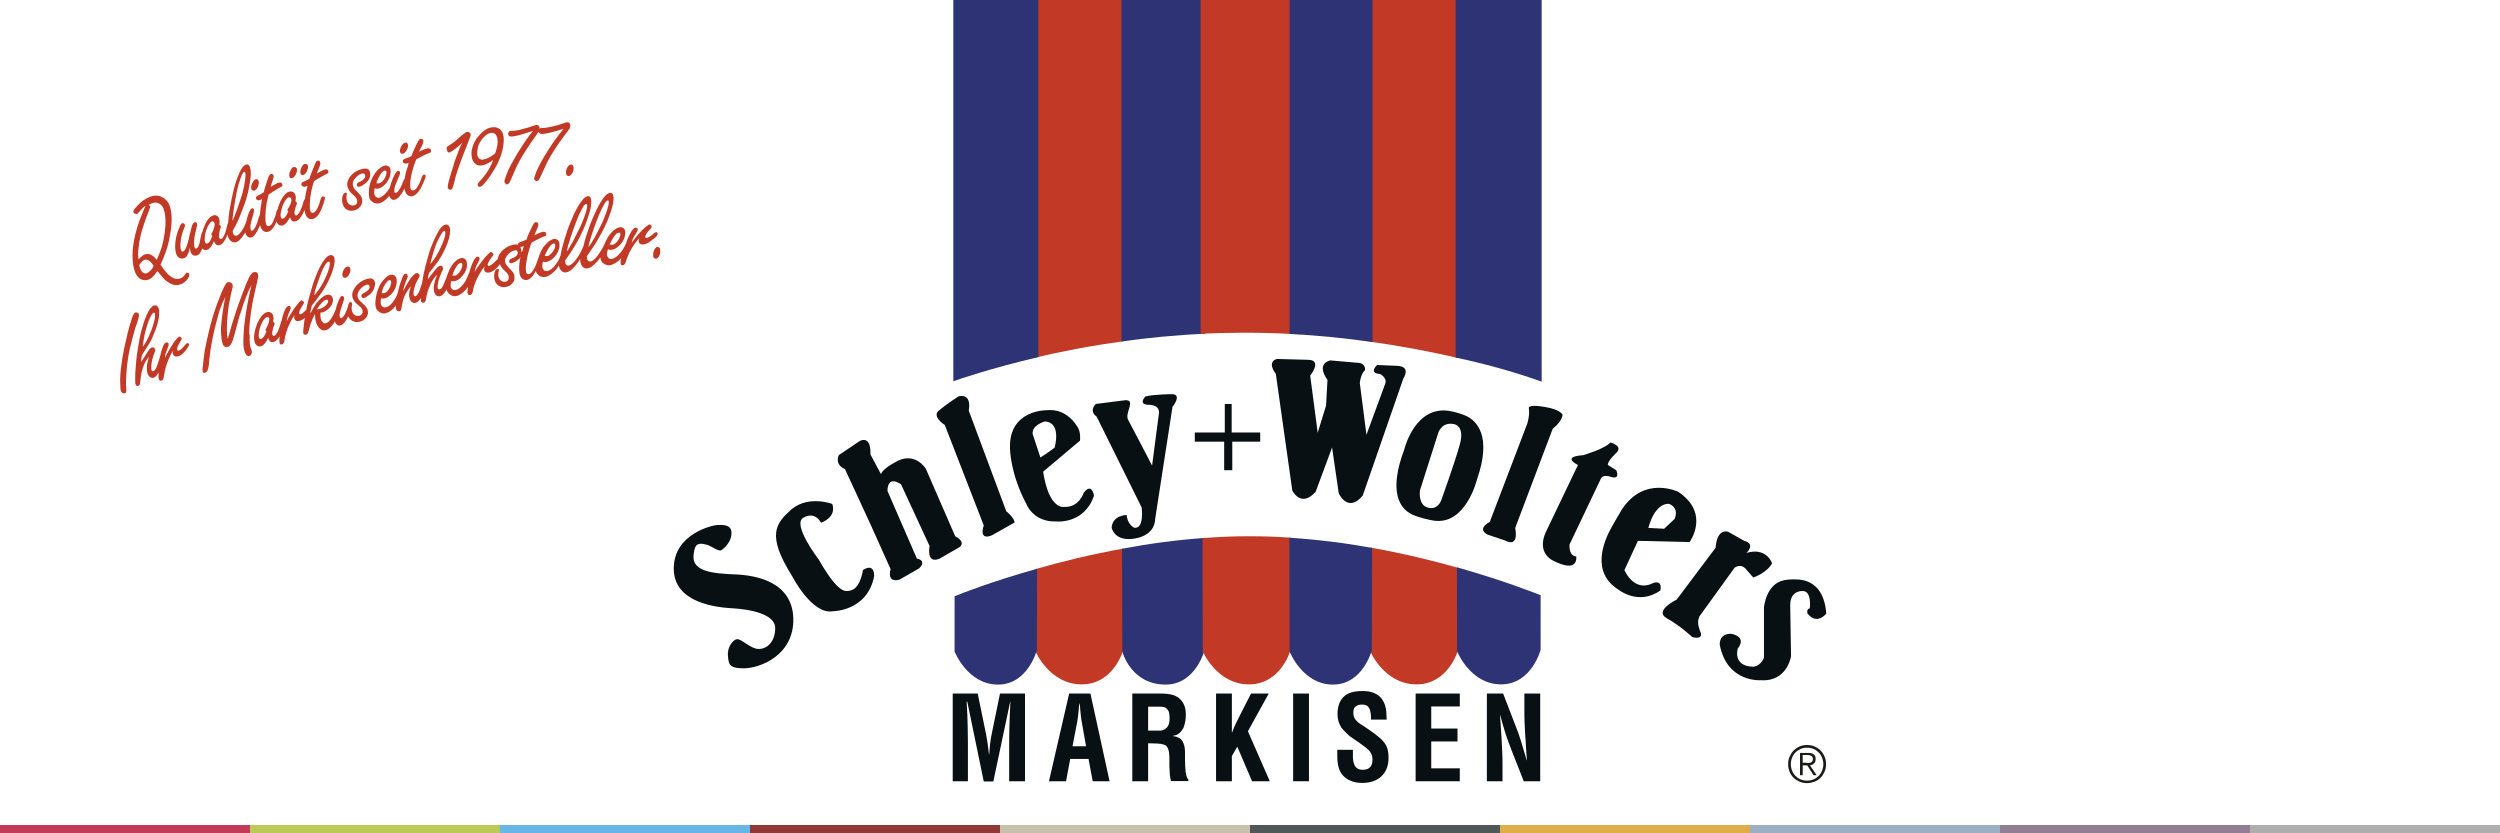 <?xml version="1.0" encoding="utf-8"?>
<!-- Generator: Adobe Illustrator 21.1.0, SVG Export Plug-In . SVG Version: 6.00 Build 0)  -->
<svg version="1.1" id="Ebene_1" xmlns="http://www.w3.org/2000/svg" xmlns:xlink="http://www.w3.org/1999/xlink" x="0px" y="0px"
	 viewBox="0 0 1200 400" style="enable-background:new 0 0 1200 400;" xml:space="preserve">
<style type="text/css">
	.st0{fill:#1B1B19;}
	.st1{fill:#C23A26;}
	.st2{fill:#2D3374;}
	.st3{fill:#091014;}
	.st4{fill:none;}
	.st5{fill:#C33B58;}
	.st6{fill:#BAC957;}
	.st7{fill:#68B6E5;}
	.st8{fill:#913838;}
	.st9{fill:#C9C0AB;}
	.st10{fill:#515757;}
	.st11{fill:#E0AE46;}
	.st12{fill:#98B0C2;}
	.st13{fill:#927D93;}
	.st14{fill:#AEAEAE;}
</style>
<g>
	<g>
		<path class="st0" d="M871,358.3c1.1,0.5,2.1,1.1,2.9,2c0.8,0.8,1.5,1.8,1.9,2.9c0.5,1.1,0.7,2.3,0.7,3.6c0,1.3-0.2,2.5-0.7,3.6
			s-1.1,2.1-1.9,2.9c-0.8,0.8-1.8,1.5-2.9,1.9s-2.3,0.7-3.6,0.7s-2.5-0.2-3.6-0.7s-2.1-1.1-2.9-1.9c-0.8-0.8-1.5-1.8-1.9-2.9
			c-0.5-1.1-0.7-2.3-0.7-3.6c0-1.3,0.2-2.5,0.7-3.6s1.1-2.1,1.9-2.9s1.8-1.5,2.9-2c1.1-0.5,2.3-0.7,3.6-0.7
			C868.7,357.6,869.9,357.8,871,358.3 M864.3,359.5c-0.9,0.4-1.8,1-2.5,1.7s-1.2,1.5-1.6,2.5c-0.4,1-0.6,2-0.6,3.1s0.2,2.1,0.6,3.1
			c0.4,1,0.9,1.8,1.6,2.5c0.7,0.7,1.5,1.3,2.5,1.7c0.9,0.4,2,0.6,3.1,0.6s2.1-0.2,3.1-0.6s1.8-1,2.5-1.7s1.2-1.5,1.6-2.5
			c0.4-1,0.6-2,0.6-3.1s-0.2-2.1-0.6-3.1c-0.4-1-0.9-1.8-1.6-2.5c-0.7-0.7-1.5-1.3-2.5-1.7c-0.9-0.4-2-0.6-3.1-0.6
			C866.2,358.9,865.2,359.1,864.3,359.5 M864,372.1v-10.7h4.1c1.2,0,2.1,0.3,2.6,0.8c0.6,0.5,0.8,1.2,0.8,2.2c0,0.5-0.1,0.9-0.2,1.2
			c-0.1,0.3-0.3,0.6-0.6,0.9c-0.2,0.2-0.5,0.4-0.9,0.6c-0.3,0.1-0.7,0.2-1,0.3l3.2,4.7h-1.5l-3-4.7h-2.2v4.7H864z M868.2,366.2
			c0.4,0,0.7-0.1,1-0.2s0.5-0.3,0.7-0.6c0.2-0.3,0.3-0.6,0.3-1.1c0-0.4-0.1-0.7-0.2-0.9c-0.1-0.2-0.3-0.4-0.6-0.6
			c-0.2-0.1-0.5-0.2-0.8-0.3c-0.3,0-0.6-0.1-0.9-0.1h-2.4v3.7h1.7C867.5,366.3,867.9,366.3,868.2,366.2"/>
		<path class="st1" d="M539.4,163.8L539.7,0h-43.3l0.3,171.7C508.8,168.8,523.2,166,539.4,163.8"/>
		<path class="st1" d="M496.9,273.2l0.1,39.4c0,0,6.7,15.9,22.2,15.9s20-16.6,20-16.6l0.1-48.6C523.6,266.1,509.1,269.7,496.9,273.2
			"/>
		<path class="st2" d="M578.4,160.2L578.6,0h-40.3v163.9C550.6,162.2,564.2,160.8,578.4,160.2"/>
		<path class="st2" d="M538.6,263.4l0.1,49.3c0,0,4,15.9,20.8,15.9c14.5,0,18.7-16.6,18.7-16.6l0.1-53.8
			C564.5,259.2,551.1,261,538.6,263.4"/>
		<path class="st2" d="M498.4,171.4V0h-40.8v183C459.8,182.2,475.4,176.8,498.4,171.4"/>
		<path class="st2" d="M458.2,286.2v26.5c0,0,6.2,15.9,20.8,15.9c14.5,0,18.7-16.6,18.7-16.6l0.1-39
			C476,279.1,461.1,285,458.2,286.2"/>
		<path class="st1" d="M597.3,159.7c7.7,0,15.2,0.2,22.5,0.6L620.1,0h-43.8v160.2C582.8,159.9,590.4,159.7,597.3,159.7"/>
		<path class="st1" d="M599.5,257.4c-7.5,0-14.9,0.3-22.3,0.9l0.1,54.3c0,0,6.7,15.9,22.2,15.9s20-16.6,20-16.6l0.1-53.8
			C613,257.6,606.3,257.4,599.5,257.4"/>
		<path class="st1" d="M700.1,171.9L700.4,0h-43.3l0.3,164C673.6,166.2,688,169.1,700.1,171.9"/>
		<path class="st1" d="M657.6,262.8l0.1,49.8c0,0,6.7,15.9,22.2,15.9s20-16.6,20-16.6l0.1-39.3C687.8,269.1,673.4,265.6,657.6,262.8
			"/>
		<path class="st2" d="M618.9,258.1l0.1,54.6c0,0,6.2,15.9,20.8,15.9c14.5,0,18.7-16.6,18.7-16.6l0.1-49
			C646.1,260.7,632.7,259,618.9,258.1"/>
		<path class="st2" d="M658.8,164.2V0H619v160.3C633.1,161,646.4,162.4,658.8,164.2"/>
		<path class="st2" d="M740,183.2V0h-41.3v171.6C711.3,174.3,725.8,178.1,740,183.2"/>
		<path class="st2" d="M699.3,272.3l0.1,40.3c0,0,6.3,15.9,21.1,15.9c14.7,0,19-16.6,19-16.6v-26.2
			C738.1,285.2,722.7,278.9,699.3,272.3"/>
		<path class="st3" d="M340.2,261.8c2.1,0.9,4.3,2.7,5.9,2.4c0,0,4.7-2.9,5-7.9c0.4-5-5-4.3-6.8-4.3s-20.9,4-20.9,20.9
			s21.3,18.7,28.5,19.1s20.2,2.5,20.2,9.4c0,6.8-4,10.1-7.9,10.1c-4,0-8.3-5-10.5-4.7c-2.2,0.4-4.7,4.3-4.3,7.9
			c0.4,3.6,0,6.1,7.6,6.1s24.1-6.1,23.8-23.8c-0.4-17.7-17.7-20.9-28.1-21.3c-10.5-0.4-20.5-1.4-19.8-9c0.5-5.3,1.7-5.4,3.2-5.7
			C337.1,260.9,339.5,261.5,340.2,261.8"/>
		<path class="st3" d="M394.1,250.9c0,0,7.6-2.4,5.4-9c0,0-11.2-4.3-19.5,2.5c-7.6,6.8-12.3,12.2,0.2,32.1c0,0,9.5,18.7,19.6,16.9
			c0,0,16.6,0,19.8-16.9c0,0,0.4-6.5-5.4-2.9c0,0-1,7.9-5.2,9.6c-0.9,0.4-3.2,0.9-4.7-0.1c-1.8-0.9-5.4-4.1-11.3-14.5
			c0,0-13.3-17.3-7.2-20.2C385.8,248.4,390.8,245.1,394.1,250.9"/>
		<path class="st3" d="M417.8,251.6l9.7,21.6c0,0-2.2,6.8,4.3,5l9.4-5.4c0,0,4-3.6-1.1-4.7L426,235.7c0,0-0.4-7.9,6.5-3.2l13.7,29.6
			c0,0-1.8,8.7,4.7,6.1l9.4-5.4c0,0,4-2.2-1.8-5.4L444.4,225c0,0-5.4-9-15.1-2.9c0,0-5,2.5-6.5,5.4l-5-9.4c0,0,0.7-9-5-6.5
			l-10.1,6.8c0,0-2.5,4.3,2.9,6.8L417.8,251.6z"/>
		<path class="st3" d="M453.5,204c0,0-6.8-4.3-2.5-7.2c0,0,2.7-2.4,9-6.5c0,0,6.5-2.2,5,6.8l18,48.3c0,0,4,3.2,4,5.4
			c0,0-3.9,2.2-10.8,6.1c0,0-6.5,3.2-4-4.7L453.5,204z"/>
		<path class="st3" d="M495.7,208.4c-0.7-4.3,5.8-6.1,5.8-6.1c8.3,0.4,4.7,12.6,4.7,12.6c-2.9,2.2-6.8,4.7-6.8,4.7L495.7,208.4z
			 M520.2,236.5c0,0-2.2,7.2-9.4,6.8c0,0-7.2,1.8-10.1-16.9l17.7-14.9c0,0,0.6-4.5-1.5-7c0,0-4.7-8.6-14.4-7.6
			c0,0-18.4-0.4-17.7,18.4c0,0,0,11.9,7.9,26.7c0,0,3.2,8.7,14.4,8.3c0,0,13.3,1.4,18-12.3C525.2,237.9,524.1,231.4,520.2,236.5"/>
	</g>
	<polygon class="st3" points="587.9,193.9 591.2,193.9 591.2,207.6 604.9,207.6 604.9,212 591.5,212 591.5,225.7 587.6,225.7 
		587.6,212 573.5,212 573.5,207.6 587.9,207.6 	"/>
	<g>
		<path class="st3" d="M553,223.5c0,0-9.7-18.7-11.5-22c-1.8-3.2,4-9.7-1.4-9.4l-14.1,1.8c0,0-3.6,3.2,0.4,6.1l21.6,43.6
			c0,0,1.4,10.5-3.6,9.7c0,0-3.2-1.4-3.6-6.1c0,0-6.8,0-7.2,6.1c0,0,1.1,6.1,9.4,5.4c0,0,11.2-0.4,11.5-9.7l8.3-53.7
			c0,0,4.7-5.8,0-6.1c0,0-8.6,0-13,1.1c0,0-3.6,3.6,1.1,4c0,0,5.8-0.4,5.4,4L553,223.5z"/>
		<path class="st3" d="M612.4,179.5l7.9,55.9c0,0,4,8.6,11.2,0.7l7.9-21.3l3.2,22c0,0,4.3,9.7,11.5,1.1l19.5-56.2c0,0,4-5.8-2.9-6.1
			l-9.7-0.4c0,0-4.3,4,1.4,4.3c0,0,3.6,1.8,2.5,4.7l-9,24.5l-3.2-24.9c0,0,0.4-4.3,2.5-6.1c0,0,0.7-3.6-4-3.6l-12.6-1.1
			c0,0-7.2,1.1-1.4,9.4l-0.7,12.3l-4,13l-3.6-27.4c0,0,6.1-7.6-1.1-7.6l-14.8-0.4C613.2,172.3,607.7,173,612.4,179.5"/>
		<path class="st3" d="M700.7,213.4c-2.5,9-9,27-9,27s-1.8,4.7-6.5,3.2c-4.7-1.4-3.6-8.3-3.6-8.3l8.6-27c0,0,1.4-6.1,7.9-4.7
			C698.2,203.7,703.2,204.4,700.7,213.4 M703.9,199.7c-1.8-0.9-6.1-2.1-7.4-2.3c-17.2-3.5-22.4,18.2-22.4,18.2
			c-7.9,20.9-1.9,28.5,3.4,31.2c2.9,1.5,9.1,2.9,10.7,3.1C703.7,252.2,709,230,709,230C716.3,209,708.6,202,703.9,199.7"/>
		<path class="st3" d="M715.1,250.5c0,0-6.5,3.2-1.1,6.1l8.6,2.9c0,0,6.5,4,4.7-6.1l18-47.6c0,0,4.7-3.6,4.7-6.8
			c0,0-1.2-2.5-8.2-3.6c0,0-7.3-1.5-8,0.3c0,0,0.7,2.9-0.7,7.6L715.1,250.5z"/>
		<path class="st3" d="M768.5,229.6l-15.1,31.7c0,0-0.7,5.4,3.2,5.8c0,0,1.4,8.6-11.5,1.8c0,0-7.5-3.5-3.2-13.3l15.5-32.4
			c0,0-8.3-4,2.5-4.7c0,0,10.8-3.2,13-6.1c0,0,6.1,1.4,3.2,4.7c0,0-4.7,4.3-4.3,6.1l4,2.5c0,0,2.2,4.7-2.5,3.2
			C773.2,228.9,769.6,227.5,768.5,229.6"/>
		<path class="st3" d="M801.3,241.9c5,2.2,2.5,7.2,2.5,7.2l-5,4.7l-7.6-0.4C794.8,240.4,801.3,241.9,801.3,241.9 M811,260.2
			c0,0,10.1-13.7-5.4-24.1c0,0-16.2-8-27,8.3c-0.9,1.4-3.6,6.1-4.9,8.4c-3.9,6.9-10.2,21.8,3.1,30.2c0,0,9.7,7.9,20.2,0.4
			c0,0,1.4-5.8-4.3-3.2c0,0-7.6,4.3-13-6.5l6.5-14.1L811,260.2z"/>
		<path class="st3" d="M815.7,295.9l16.9-23.4c0,0,3.2-2.5,5.8,1.1l3.2,3.6c0,0,6.5-2.2,9-6.8c0,0-2.5-7.9-12.3-5
			c0,0,4.7-4.3-1.1-5.8l-7.6-4.3c0,0-5.4-2.2-6.1,7.6l-18.7,24.9c0,0-11.2,5.4-4.7,9s12.2,9,12.2,9s6.1,1.8,3.6-3.2
			C816,302.4,814.2,299.2,815.7,295.9"/>
		<path class="st3" d="M846.7,315.7v-24.1c0,0,0.9-11.4,9.7-13.1c1-0.2,3.4-0.6,7.4-0.3c4.7,0.5,11.9,3.4,12.8,16.3c0,0-4.3,5.8-9,0
			c0,0-0.7-2.2,1.1-2.5c0,0,1.1-8.6-3.6-8.3c0,0-5.8-0.4-5.8,6.8l0.4,24.5c0,0-1.8,12.3-14.4,11.5c0,0-16.2,1.4-19.8-16.9
			c0,0-0.7-5.4,5.4-5.4c0,0,7.9,1.1,3.2,7.2c0,0-2.5,8.3,7.2,8.6C841.3,320.1,844.9,320.1,846.7,315.7"/>
		<path class="st3" d="M464.9,375h-7.6v-42.1h12l4,19.5c0.3,1.6,0.6,3.2,0.8,4.8c0.2,1.6,0.4,3.2,0.6,4.9h0.1
			c0.2-2.1,0.3-3.9,0.5-5.4s0.4-2.9,0.7-4.3l4-19.5h12V375h-7.6v-13.2c0-4.2,0-8.4,0.1-12.5c0.1-4.2,0.3-8.3,0.5-12.5h-0.1
			l-8.1,38.3h-4.6l-7.9-38.3H464c0.3,4.2,0.4,8.4,0.5,12.5c0.1,4.2,0.1,8.3,0.1,12.5V375H464.9z"/>
		<path class="st3" d="M514.8,358.2h6.5l-2.1-11.9c-0.2-1-0.3-1.9-0.4-2.9c-0.1-1-0.2-1.9-0.3-2.9c0-0.5-0.1-1-0.1-1.4
			c0-0.5-0.1-0.9-0.2-1.4h-0.1c-0.1,0.4-0.1,0.9-0.2,1.4c0,0.5-0.1,0.9-0.1,1.4c-0.1,1-0.2,1.9-0.3,2.9s-0.3,1.9-0.4,2.9
			L514.8,358.2z M503.5,375l9.7-42.1h10.2l9.2,42.1h-8.1l-2-10.7h-8.8l-2,10.7H503.5z"/>
		<path class="st3" d="M551.1,350.7h5.9c1.2-0.1,2.3-0.6,3.1-1.5c0.9-0.9,1.3-2.4,1.3-4.5c0-1.2-0.1-2.1-0.3-2.8
			c-0.2-0.7-0.6-1.3-1-1.7c-0.4-0.4-0.9-0.7-1.5-0.8c-0.6-0.1-1.2-0.2-1.9-0.2h-5.6V350.7z M551.1,356.9V375h-7.6v-42.1h14.3
			c1.6,0,3.1,0.2,4.5,0.5s2.6,0.9,3.6,1.7c1,0.8,1.8,1.8,2.4,3.1c0.6,1.3,0.9,2.9,0.9,4.8c0,1.2-0.1,2.3-0.3,3.4s-0.5,2.1-0.9,3.1
			c-0.5,0.9-1.1,1.7-1.9,2.4c-0.8,0.7-1.8,1.1-3.1,1.3v0.1c2.2,0.3,3.8,1.1,4.6,2.5s1.2,3.1,1.2,5.1v1.5c0,0.7,0,1.5,0,2.4
			s0.1,1.9,0.1,2.9c0.1,1,0.1,2,0.2,2.8c0.1,0.9,0.3,1.7,0.5,2.3c0.2,0.7,0.5,1.1,0.8,1.3v0.8h-8.3c-0.2-0.7-0.4-1.5-0.5-2.4
			s-0.2-1.9-0.2-2.9c-0.1-1-0.1-2-0.1-2.9v-2.5c0-0.6,0-1.3-0.1-2c0-0.7-0.1-1.4-0.3-2.1s-0.4-1.2-0.8-1.7c-0.3-0.5-0.8-0.8-1.5-1
			c-1-0.3-2.1-0.5-3.2-0.5c-1.1,0-2.2-0.1-3.2-0.1h-1.1V356.9z"/>
		<path class="st3" d="M583.7,375v-42.1h7.6v18.7h0.1c0.6-1.7,1.3-3.4,2.2-5.1s1.7-3.4,2.5-5l4.4-8.6h8.5L599,351l10.5,24H601
			l-7.1-16.6l-2.6,4.5V375H583.7z"/>
	</g>
	<rect x="620.7" y="332.9" class="st3" width="7.6" height="42.1"/>
	<g>
		<path class="st3" d="M658.1,345.7c0-0.9,0-1.9-0.1-2.8s-0.3-1.7-0.5-2.4c-0.3-0.7-0.7-1.3-1.3-1.7c-0.6-0.4-1.4-0.6-2.5-0.6
			c-1.3,0-2.3,0.3-3,0.9c-0.8,0.6-1.1,1.6-1.1,3c0,0.8,0.1,1.5,0.3,2c0.2,0.6,0.5,1.1,0.9,1.5s0.8,0.9,1.3,1.3s1.1,0.8,1.7,1.1
			c0.6,0.4,1.3,0.9,2.2,1.5c0.8,0.6,1.7,1.2,2.6,1.8c0.9,0.6,1.7,1.3,2.5,1.9s1.4,1.2,2,1.7c1.3,1.3,2.2,2.6,2.7,4s0.7,3,0.7,4.8
			c0,2-0.3,3.7-0.9,5.2c-0.6,1.5-1.5,2.8-2.6,3.8s-2.4,1.8-3.9,2.3s-3.2,0.8-5,0.8c-2.3,0-4.2-0.3-5.7-1c-1.6-0.6-2.8-1.5-3.8-2.6
			s-1.7-2.5-2.1-4c-0.4-1.6-0.6-3.3-0.6-5.2v-3.1h7.5v2.5c-0.1,2.1,0.2,3.7,0.9,5.1c0.7,1.3,2,2,3.8,2c3.1,0,4.7-1.6,4.7-4.9
			c0-1.2-0.3-2.3-0.8-3.2c-0.5-0.9-1.3-1.7-2.2-2.4c-1-0.8-2-1.5-3.1-2.3c-1.1-0.7-2.2-1.5-3.2-2.2c-1.1-0.7-2.1-1.5-3-2.4
			s-1.8-1.8-2.6-2.8c-1.3-2-1.9-4.1-1.9-6.5c0-3.6,1-6.4,2.9-8.3s4.9-2.8,9-2.8c2,0,3.7,0.2,5,0.7s2.5,1.1,3.3,1.9
			c0.9,0.8,1.5,1.7,2,2.7s0.8,2,1,3s0.3,2,0.3,3s0.1,1.8,0.1,2.4h-7.5V345.7z"/>
	</g>
	<polygon class="st3" points="679.5,375 679.5,332.9 700.7,332.9 700.7,339.1 687,339.1 687,349.7 699.6,349.7 699.6,355.9 
		687,355.9 687,368.8 700.7,368.8 700.7,375 	"/>
	<g>
		<path class="st3" d="M731.7,332.9h7.6V375h-7.9l-5.9-15c-1-2.5-1.9-5.1-2.8-7.7c-0.8-2.7-1.7-5.6-2.6-9H720
			c0.1,1.8,0.3,3.7,0.4,5.7c0.1,2.1,0.3,4.1,0.4,6.3c0.1,2.1,0.2,4.2,0.3,6.2s0.1,3.9,0.1,5.6v7.9h-7.5v-42.1h7.8l5.9,15.3
			c1,2.4,1.9,5,2.7,7.6c0.8,2.7,1.7,5.7,2.7,9.1h0.1c-0.1-1.9-0.3-3.9-0.4-5.9c-0.1-2-0.2-4-0.4-6.1c-0.1-2-0.2-4-0.3-6
			s-0.1-3.9-0.1-5.8V332.9z"/>
	</g>
</g>
<g>
	<path class="st4" d="M135.8,105.2c0.9-0.3,1.8-1.4,2.6-3.6c-0.1-0.2-0.2-0.3-0.3-0.3c-0.1-0.1-0.1-0.2-0.1-0.2c0-0.1,0-0.3,0-0.4
		c0.1-0.1,0.2-0.4,0.6-0.9c0.5-0.9,0.9-1.7,1.1-2.4c0.2-0.7,0.2-1.4,0.1-1.8c-0.1-0.3-0.2-0.5-0.5-0.6c-0.2-0.1-0.5-0.2-0.7-0.1
		c-0.5,0.1-1,0.6-1.5,1.3c-0.5,0.7-1,1.6-1.4,2.7c-0.4,1.1-0.7,2.2-0.9,3.3c-0.2,1.1-0.2,1.9,0,2.5
		C135,105.1,135.3,105.3,135.8,105.2z"/>
	<path class="st4" d="M99.5,116.9c0.9-0.3,1.7-1.5,2.4-3.7c-0.1-0.2-0.2-0.3-0.3-0.3c-0.1-0.1-0.1-0.2-0.1-0.2c0-0.1,0-0.3,0-0.4
		c0-0.1,0.2-0.5,0.5-1c0.5-0.9,0.8-1.7,0.9-2.5c0.2-0.7,0.2-1.4,0-1.8c-0.1-0.3-0.3-0.5-0.5-0.6c-0.2-0.1-0.5-0.2-0.7-0.1
		c-0.5,0.2-0.9,0.6-1.4,1.4c-0.5,0.7-0.9,1.7-1.3,2.8c-0.4,1.1-0.6,2.2-0.7,3.3c-0.1,1.1-0.1,1.9,0.1,2.5
		C98.6,116.9,99,117.1,99.5,116.9z"/>
	<path class="st4" d="M157,131.7c0.5-1.2,0.9-2.4,1.1-3.4c0.3-1.1,0.3-1.8,0.2-2.2c-0.1-0.4-0.3-0.5-0.6-0.4
		c-1.1,0.3-2.3,2.4-3.8,6.2c-0.4,1-0.8,2.1-1.2,3.4c-0.4,1.3-0.8,2.4-1.2,3.5c-0.2,0.5-0.3,1-0.4,1.4c-0.1,0.4-0.2,1-0.4,1.8
		c1.5-1.7,2.7-3.4,3.6-4.9C155.3,135.4,156.2,133.7,157,131.7z"/>
	<path class="st4" d="M128.6,152.3c-0.2-0.1-0.5-0.2-0.7-0.1c-0.5,0.1-1,0.6-1.5,1.3c-0.5,0.7-0.9,1.6-1.4,2.7
		c-0.4,1.1-0.7,2.2-0.9,3.3c-0.2,1.1-0.1,1.9,0,2.5c0.2,0.6,0.5,0.8,1,0.7c0.9-0.3,1.8-1.5,2.6-3.6c-0.1-0.2-0.2-0.3-0.3-0.3
		c-0.1-0.1-0.1-0.2-0.1-0.2c0-0.1,0-0.3,0-0.4c0.1-0.1,0.2-0.4,0.5-1c0.5-0.9,0.8-1.7,1-2.4c0.2-0.7,0.2-1.4,0.1-1.8
		C129,152.7,128.8,152.5,128.6,152.3z"/>
	<path class="st4" d="M79.1,111.2c0.3-2.3,0.4-4.4,0.3-6.4c-0.1-2-0.4-3.6-0.9-4.9c-0.5-1.3-1.3-2.2-2.3-2.6c-1-0.5-2.1-0.5-3.3,0
		c-0.2,0.1-0.4,0.2-0.7,0.3c-0.3,0.1-0.6,0.3-0.8,0.4c0.4,0.3,0.6,0.6,0.6,0.7c0.1,0.2,0.1,0.4,0,0.7c-0.1,0.3-0.3,0.8-0.6,1.6
		c-0.3,0.7-0.6,1.6-1,2.6c-0.4,1-0.7,2.1-1.1,3.1c-0.4,1.1-0.7,2.1-1,3.1c-0.3,1-0.5,1.8-0.7,2.5c-0.1,0.6-0.3,1.2-0.4,1.9
		c-0.1,0.7-0.3,1.5-0.4,2.3c-0.1,0.8-0.2,1.5-0.3,2.3c-0.1,0.8-0.2,1.5-0.2,2.2c0,0.5,0,1,0,1.4c0,0.4,0.1,1.1,0.2,1.8
		c0.7-0.7,1.2-1.2,1.6-1.5c0.4-0.3,0.8-0.6,1.3-0.8c1.9-0.8,3.9,0.1,5.8,2.5c1-2,1.8-4.2,2.5-6.6C78.3,115.8,78.8,113.5,79.1,111.2z
		"/>
	<path class="st4" d="M69.2,125c-0.4,0.2-0.8,0.4-1.1,0.8c-0.3,0.4-0.7,0.9-1.2,1.6c0.1,0.4,0.2,0.7,0.2,1c0.1,0.2,0.2,0.5,0.2,0.7
		c0.4,0.9,0.8,1.6,1.4,2c0.6,0.4,1.2,0.4,1.8,0.2c0.6-0.2,1.1-0.6,1.7-1.2c0.6-0.6,1-1.3,1.4-2.1C72.1,125.4,70.6,124.4,69.2,125z"
		/>
	<path class="st4" d="M230.1,76c0.5,0.4,1.2,0.6,2,0.5c1.7-0.2,3.6-1.2,5.7-3c0.5-1.5,0.8-2.7,1-3.7c0.2-1,0.2-1.9,0.1-2.8
		c-0.3-2.4-1.4-3.5-3.1-3.3c-0.9,0.1-1.8,0.5-2.6,1.2c-0.8,0.7-1.6,1.5-2.2,2.5c-0.6,1-1.1,2.1-1.5,3.2c-0.3,1.2-0.4,2.3-0.3,3.3
		C229.3,74.9,229.6,75.6,230.1,76z"/>
	<path class="st4" d="M156.5,146.5c0.4-0.4,0.7-0.8,0.9-1.2c0.2-0.4,0.2-0.7,0.2-1.1c-0.1-0.4-0.4-0.6-1-0.4c-0.6,0.2-1.3,0.6-2,1.4
		c-0.8,0.8-1.6,1.8-2.4,3.2c0.6,0,1-0.1,1.3-0.2c0.6-0.2,1.2-0.4,1.7-0.7C155.6,147.2,156.1,146.9,156.5,146.5z"/>
	<path class="st4" d="M182,87.9c0.5-0.1,0.9-0.4,1.5-0.9c0.5-0.5,0.9-1.1,1.3-1.8c0.3-0.5,0.5-1.1,0.6-1.6c0.1-0.5,0.1-0.9,0.1-1.2
		c-0.1-0.5-0.4-0.7-0.9-0.6c-0.7,0.2-1.5,0.9-2.3,2.3c-0.3,0.5-0.5,0.9-0.7,1.4c-0.2,0.5-0.5,1.2-0.9,2.2
		C181.2,87.9,181.7,88,182,87.9z"/>
	<path class="st4" d="M70.4,163.5c0.3-0.5,0.5-1.1,0.8-1.7c0.3-0.6,0.6-1.3,0.9-2.1c0.9-2.2,1.5-4.1,1.9-5.7
		c0.4-1.7,0.4-2.8,0.2-3.5c-0.1-0.3-0.3-0.4-0.6-0.3c-0.5,0.2-1.1,1-1.8,2.7c-0.8,1.9-1.5,4-2.1,6.2c-0.6,2.3-1,4.7-1.3,7.4
		c0.4-0.5,0.8-1,1.1-1.5C69.8,164.5,70.1,164,70.4,163.5z"/>
	<path class="st4" d="M112.6,104.1c0.2-0.4,0.3-0.8,0.5-1.3c0.2-0.5,0.4-1.1,0.7-1.9c0.5-1.4,0.9-2.7,1.3-3.8c0.4-1.1,0.7-2.1,1-3
		c0.3-0.9,0.5-1.8,0.7-2.6c0.2-0.8,0.4-1.8,0.6-2.8c0.3-1.6,0.5-2.8,0.5-3.7c0.1-0.9,0-1.6-0.1-2.1c-0.1-0.3-0.3-0.4-0.5-0.3
		c-0.3,0.1-0.6,0.5-0.9,1.1c-0.3,0.6-0.7,1.5-1.1,2.8c-0.4,1.2-0.7,2.4-1.1,3.7c-0.3,1.3-0.6,2.6-0.8,3.7c-0.1,0.4-0.2,1-0.3,1.8
		c-0.1,0.7-0.3,1.5-0.4,2.4c-0.1,0.8-0.3,1.7-0.4,2.5c-0.1,0.8-0.2,1.5-0.3,2.1c-0.1,0.4-0.1,0.7-0.1,1c0,0.3,0,0.6-0.1,0.8
		c0,0.3-0.1,0.6-0.1,0.9c0,0.3,0,0.7,0,1.2c0.2-0.5,0.4-0.9,0.6-1.2C112.3,104.8,112.5,104.5,112.6,104.1z"/>
	<path class="st4" d="M184.4,140.5c0.5-0.1,0.9-0.4,1.4-1c0.5-0.5,0.9-1.1,1.2-1.9c0.3-0.6,0.5-1.1,0.5-1.6c0.1-0.5,0.1-0.9,0-1.2
		c-0.1-0.5-0.4-0.7-0.9-0.5c-0.7,0.2-1.4,1-2.2,2.4c-0.3,0.5-0.5,1-0.7,1.4c-0.2,0.5-0.5,1.2-0.8,2.2
		C183.7,140.6,184.1,140.6,184.4,140.5z"/>
	<path class="st4" d="M273.5,118.5c0.2-0.4,0.4-0.8,0.7-1.3c0.2-0.5,0.6-1.1,1-1.7c0.7-1.3,1.3-2.5,1.8-3.6c0.5-1,1-2,1.4-2.8
		c0.4-0.9,0.8-1.7,1.1-2.5c0.3-0.8,0.6-1.7,1-2.6c0.5-1.5,0.9-2.7,1.1-3.6c0.2-0.9,0.2-1.6,0.2-2.1c-0.1-0.3-0.2-0.5-0.5-0.4
		c-0.3,0.1-0.7,0.4-1.1,0.9c-0.4,0.6-0.9,1.4-1.4,2.6c-0.5,1.1-1.1,2.3-1.6,3.5c-0.5,1.3-1,2.5-1.4,3.6c-0.1,0.4-0.3,1-0.6,1.7
		c-0.2,0.7-0.5,1.5-0.8,2.3c-0.3,0.8-0.5,1.6-0.8,2.4c-0.2,0.8-0.4,1.5-0.6,2c-0.1,0.4-0.2,0.7-0.3,0.9c-0.1,0.3-0.1,0.5-0.2,0.8
		c-0.1,0.3-0.1,0.6-0.2,0.9c-0.1,0.3-0.1,0.7-0.2,1.1c0.3-0.4,0.5-0.8,0.8-1.1C273.1,119.2,273.3,118.8,273.5,118.5z"/>
	<path class="st4" d="M283.8,116.7c0.2-0.4,0.5-0.8,0.7-1.2c0.3-0.5,0.6-1,1-1.7c0.7-1.3,1.3-2.5,1.8-3.5c0.5-1,1-2,1.4-2.8
		c0.4-0.9,0.8-1.7,1.1-2.5c0.3-0.8,0.7-1.7,1-2.6c0.5-1.5,0.9-2.7,1.1-3.6c0.2-0.9,0.3-1.6,0.2-2.1c-0.1-0.3-0.2-0.5-0.5-0.4
		c-0.3,0.1-0.7,0.4-1.1,0.9c-0.4,0.6-0.9,1.4-1.5,2.6c-0.6,1.1-1.1,2.3-1.6,3.5c-0.5,1.3-1,2.4-1.4,3.5c-0.1,0.4-0.4,1-0.6,1.7
		c-0.3,0.7-0.5,1.5-0.8,2.3c-0.3,0.8-0.5,1.6-0.8,2.4c-0.3,0.8-0.5,1.5-0.6,2c-0.1,0.4-0.2,0.7-0.3,0.9c-0.1,0.3-0.1,0.5-0.2,0.8
		c-0.1,0.3-0.1,0.6-0.2,0.9c-0.1,0.3-0.2,0.7-0.2,1.1c0.3-0.4,0.6-0.8,0.8-1.1C283.4,117.4,283.6,117.1,283.8,116.7z"/>
	<path class="st4" d="M295.5,116.8c0.5-0.5,1-1,1.4-1.7c0.3-0.5,0.6-1,0.7-1.5c0.1-0.5,0.2-0.9,0.2-1.2c-0.1-0.5-0.4-0.7-0.9-0.6
		c-0.7,0.1-1.5,0.8-2.4,2.2c-0.3,0.5-0.6,0.9-0.8,1.4c-0.2,0.5-0.6,1.2-1,2.1c0.6,0.2,1,0.2,1.4,0.2
		C294.5,117.5,295,117.2,295.5,116.8z"/>
	<path class="st4" d="M262.9,122.9c0.5-0.1,1-0.4,1.5-0.9c0.5-0.5,1-1.1,1.4-1.8c0.3-0.5,0.5-1,0.7-1.5c0.1-0.5,0.2-0.9,0.1-1.2
		c-0.1-0.5-0.4-0.7-0.9-0.6c-0.7,0.1-1.5,0.9-2.3,2.3c-0.3,0.5-0.5,0.9-0.8,1.4c-0.2,0.5-0.5,1.2-1,2.1
		C262.1,122.9,262.6,123,262.9,122.9z"/>
	<path class="st4" d="M218.5,132.2c0.5-0.1,0.9-0.4,1.4-0.9c0.5-0.5,0.9-1.1,1.3-1.8c0.3-0.6,0.5-1.1,0.6-1.6
		c0.1-0.5,0.1-0.9,0.1-1.2c-0.1-0.5-0.4-0.7-0.9-0.6c-0.7,0.2-1.5,1-2.3,2.4c-0.3,0.5-0.5,0.9-0.7,1.4s-0.5,1.2-0.9,2.2
		C217.7,132.3,218.1,132.3,218.5,132.2z"/>
	<path class="st4" d="M208.8,123.9c0.3-0.5,0.6-1,1-1.6c0.3-0.6,0.7-1.3,1.1-2c1.1-2.1,1.9-3.9,2.4-5.6c0.5-1.6,0.7-2.8,0.5-3.5
		c-0.1-0.3-0.2-0.4-0.5-0.3c-0.5,0.1-1.2,0.9-2,2.5c-1,1.8-1.9,3.8-2.6,6c-0.7,2.2-1.4,4.6-1.9,7.3c0.4-0.5,0.8-0.9,1.2-1.4
		C208.1,124.9,208.5,124.4,208.8,123.9z"/>
	<path class="st1" d="M90.2,131c-0.3-0.1-0.5-0.2-0.7-0.1c-0.1,0-0.1,0.1-0.2,0.2c-0.1,0.1-0.2,0.2-0.3,0.4
		c-0.4,0.6-0.8,1.1-1.1,1.4c-0.4,0.3-0.8,0.5-1.3,0.7c-0.9,0.4-1.9,0.4-2.8,0.1c-1-0.3-2-1-3.1-2c-0.1-0.2-0.3-0.3-0.4-0.4
		c-0.1-0.1-0.2-0.2-0.4-0.5c-0.2-0.2-0.4-0.5-0.8-0.9c-0.3-0.4-0.8-1-1.4-1.9c-0.1-0.1-0.2-0.2-0.3-0.4c-0.1-0.1-0.3-0.3-0.4-0.5
		l0.3-0.6c0.2-0.5,0.4-1,0.6-1.4c0.2-0.4,0.4-0.9,0.6-1.4c0.2-0.5,0.3-0.8,0.4-1.1c0.1-0.3,0.2-0.5,0.3-0.7c0.1-0.2,0.1-0.4,0.2-0.5
		c0.1-0.2,0.1-0.4,0.2-0.6c0.8-2.2,1.4-4.5,1.8-6.9c0.7-3.3,1-6.3,1-8.9c0-2.6-0.4-4.8-1.1-6.6c-0.3-0.8-0.8-1.6-1.5-2.3
		s-1.4-1.2-2.2-1.6c-1.7-0.8-3.7-0.8-5.9,0.1c-2.2,0.9-4.2,2.3-6,4.4c-0.8,0.9-1.3,1.5-1.5,1.9c-0.2,0.4-0.3,0.8-0.1,1.1
		c0.1,0.3,0.4,0.5,0.8,0.6c0.4,0.1,0.7,0.2,0.9,0.1c0.2-0.1,0.4-0.3,0.7-0.7c0.1-0.2,0.4-0.4,0.7-0.7c0.3-0.3,0.6-0.6,0.9-1
		c0.3-0.3,0.6-0.6,0.8-0.8c0.2-0.2,0.5-0.4,1-0.7c-0.6,1.3-1.2,2.5-1.6,3.7c-0.5,1.1-0.9,2.2-1.3,3.3c-0.4,1.1-0.7,2.1-1.1,3.2
		c-0.3,1.1-0.6,2.2-0.9,3.3c-0.9,3.7-1.4,7.1-1.4,10.4c0,3.2,0.4,5.9,1.3,8.1c0.6,1.5,1.5,2.6,2.7,3.2c1.2,0.6,2.5,0.7,3.7,0.2
		c0.3-0.1,0.7-0.3,1-0.5c0.3-0.2,0.6-0.4,0.9-0.7c0.3-0.3,0.6-0.7,1-1.1c0.4-0.5,0.8-1.1,1.3-1.8c0.5,0.5,0.8,0.8,0.9,1
		c0.1,0.2,0.3,0.4,0.4,0.5c0.1,0.2,0.3,0.4,0.4,0.5c0.4,0.5,0.8,0.9,0.9,1.1c0.2,0.2,0.3,0.3,0.4,0.4c0.4,0.4,0.7,0.8,1.2,1.1
		c0.4,0.4,0.9,0.7,1.4,1c1.9,1.2,3.8,1.5,5.8,0.7c0.6-0.2,1.2-0.6,1.7-1c0.5-0.4,1-0.9,1.4-1.4c0.4-0.5,0.6-1,0.8-1.5
		c0.1-0.5,0.1-0.9,0-1.3C90.7,131.3,90.5,131.2,90.2,131z M72.2,129.9c-0.6,0.6-1.1,1-1.7,1.2c-0.6,0.3-1.2,0.2-1.8-0.2
		c-0.6-0.4-1-1-1.4-2c-0.1-0.2-0.2-0.4-0.2-0.7c-0.1-0.2-0.2-0.6-0.2-1c0.4-0.7,0.8-1.2,1.2-1.6c0.3-0.4,0.7-0.6,1.1-0.8
		c1.5-0.6,3,0.4,4.5,2.8C73.3,128.7,72.8,129.4,72.2,129.9z M75.2,124.7c-2-2.5-3.9-3.3-5.8-2.5c-0.5,0.2-0.9,0.4-1.3,0.8
		c-0.4,0.3-0.9,0.8-1.6,1.5c-0.1-0.8-0.1-1.4-0.2-1.8c0-0.4,0-0.9,0-1.4c0-0.7,0.1-1.4,0.2-2.2c0.1-0.8,0.2-1.6,0.3-2.3
		c0.1-0.8,0.2-1.5,0.4-2.3c0.1-0.7,0.3-1.4,0.4-1.9c0.2-0.7,0.4-1.5,0.7-2.5c0.3-1,0.6-2,1-3.1c0.4-1.1,0.7-2.1,1.1-3.1
		c0.4-1,0.7-1.9,1-2.6c0.3-0.8,0.5-1.3,0.6-1.6c0.1-0.3,0.1-0.5,0-0.7c-0.1-0.1-0.3-0.4-0.6-0.7c0.3-0.1,0.5-0.3,0.8-0.4
		c0.3-0.1,0.5-0.2,0.7-0.3c1.2-0.5,2.3-0.5,3.3,0c1,0.5,1.8,1.3,2.3,2.6c0.5,1.3,0.8,3,0.9,4.9c0.1,2,0,4.1-0.3,6.4
		c-0.3,2.3-0.8,4.6-1.4,6.9C77,120.5,76.2,122.7,75.2,124.7z"/>
	<path class="st1" d="M97.6,119.7c0.6,0.4,1.3,0.4,1.9,0.2c0.6-0.2,1.1-0.7,1.7-1.4c0.5-0.7,1-1.6,1.5-2.7c0.4,0.9,0.8,1.4,1.2,1.7
		c0.4,0.3,1,0.3,1.7,0.1c1.3-0.5,2.5-2.1,3.6-5c0.1,0.4,0.2,0.7,0.3,1.1c0.3,1,0.9,1.7,1.6,2.2c0.7,0.5,1.5,0.6,2.3,0.3
		c0.6-0.2,1.3-0.6,1.9-1.3c0.6-0.7,1.3-1.5,1.9-2.5c0.2-0.3,0.4-0.6,0.5-0.9c0,0.2,0.1,0.5,0.2,0.7c0.2,0.6,0.6,1.1,1.1,1.5
		c0.5,0.3,1.1,0.4,1.6,0.3c1.4-0.4,2.6-2.2,3.9-5.2c0.1-0.3,0.2-0.5,0.3-0.8c0.1,0.2,0.1,0.5,0.2,0.7c0.3,1,0.8,1.7,1.5,2.2
		c0.7,0.5,1.5,0.6,2.3,0.3c1.5-0.5,2.8-2.1,3.9-4.8c0.2,0.6,0.6,1.1,1.1,1.5c0.6,0.4,1.2,0.5,1.9,0.3c0.6-0.2,1.2-0.6,1.8-1.3
		c0.6-0.7,1.1-1.6,1.7-2.6c0.3,0.9,0.7,1.5,1.1,1.8c0.4,0.3,1,0.3,1.7,0.1c1.4-0.4,2.8-2.2,4.2-5.4c0.1,0.5,0.2,1.1,0.3,1.6
		c0.3,1,0.7,1.8,1.4,2.3c0.7,0.5,1.4,0.6,2.3,0.4c2.1-0.5,3.8-3.2,5.3-8.1c0.2-0.7,0.4-1.2,0.4-1.5c0.1-0.3,0.1-0.5,0-0.7
		c0-0.2-0.2-0.3-0.4-0.4c-0.2-0.1-0.4-0.1-0.6-0.1c-0.4,0.1-0.7,0.5-0.9,1.1c-0.1,0.3-0.2,0.6-0.3,0.9c-0.1,0.3-0.2,0.5-0.2,0.8
		c-0.1,0.3-0.2,0.5-0.3,0.8c-0.1,0.3-0.2,0.6-0.4,1c-0.4,1.1-0.8,1.8-1.2,2.3c-0.4,0.5-0.8,0.8-1.3,0.9c-0.7,0.2-1.2-0.2-1.4-1.1
		c-0.2-0.6-0.2-1.5-0.2-2.5c0-1.1,0.1-2.2,0.2-3.5c0.2-1.3,0.4-2.6,0.7-4c0.3-1.4,0.7-2.7,1.1-4c0.5-0.3,1-0.6,1.5-1
		c0.6-0.3,1.1-0.6,1.6-0.9c0.5-0.3,1-0.5,1.4-0.8c0.4-0.2,0.7-0.4,0.9-0.5c0.7-0.3,1.1-0.5,1.3-0.7c0.2-0.2,0.3-0.5,0.2-0.9
		c-0.2-0.8-0.8-1.1-1.7-0.8c-0.4,0.1-0.9,0.3-1.5,0.6c-0.6,0.3-1.4,0.7-2.3,1.3c0.1-0.4,0.2-0.8,0.3-1c0.1-0.3,0.3-0.7,0.6-1.4
		c0.4-0.9,0.6-1.6,0.7-2c0.1-0.4,0.1-0.8,0-1c-0.1-0.3-0.2-0.5-0.5-0.7c-0.3-0.2-0.5-0.2-0.8-0.1c-0.3,0.1-0.6,0.3-0.8,0.8
		c-0.3,0.4-0.6,1.3-1.1,2.6c-0.3,0.7-0.5,1.2-0.7,1.7c-0.2,0.5-0.3,0.9-0.5,1.3c-0.1,0.4-0.3,0.8-0.4,1.1c-0.1,0.3-0.2,0.7-0.3,1.1
		c-0.4,0.3-0.7,0.5-1,0.6s-0.5,0.3-0.7,0.4l-1.4,0.6c-0.3,0.1-0.6,0.3-0.7,0.6c-0.2,0.3-0.2,0.6-0.1,0.9c0.1,0.3,0.3,0.5,0.7,0.7
		c0.4,0.2,0.8,0.2,1.2,0.1c0.2-0.1,0.6-0.2,1-0.5l-0.2,1.1c-0.1,0.3-0.1,0.5-0.2,0.7c0,0.2-0.1,0.4-0.1,0.6
		c-0.1,0.6-0.2,1.1-0.3,1.3c-0.1,0.2-0.1,0.4-0.1,0.6c-0.1,0.8-0.3,1.5-0.3,2.1c-0.3,0.2-0.5,0.6-0.7,1.2c-0.2,0.8-0.5,1.6-0.7,2.4
		c-0.3,0.8-0.6,1.5-0.9,2.1c-0.3,0.6-0.6,1.1-0.9,1.5c-0.3,0.4-0.6,0.6-0.8,0.7c-0.2,0.1-0.4,0-0.6-0.1c-0.2-0.1-0.3-0.3-0.4-0.6
		c-0.1-0.3-0.1-0.9,0.1-1.7c0.1-0.5,0.2-1,0.3-1.3c0.1-0.4,0.2-0.7,0.3-0.9l0.3-0.7c0.1-0.3,0.2-0.6,0.1-0.8c0-0.1-0.3-0.4-0.7-0.7
		c0.1-0.6,0.2-1.2,0.2-1.6c0-0.4,0-0.9-0.2-1.3c-0.2-0.7-0.6-1.2-1.1-1.5c-0.6-0.3-1.2-0.4-1.9-0.2c-0.8,0.2-1.6,0.8-2.4,1.8
		c-0.8,1-1.6,2.2-2.2,3.8c-0.4,1-0.7,2-1,3c-0.2,0.2-0.4,0.5-0.5,1c-0.1,0.3-0.2,0.6-0.2,0.9c-0.1,0.3-0.1,0.5-0.2,0.8
		c-0.1,0.3-0.2,0.6-0.3,0.8c-0.1,0.3-0.2,0.6-0.4,1c-0.4,1.1-0.8,1.9-1.1,2.4c-0.4,0.5-0.8,0.8-1.3,1c-0.7,0.2-1.2-0.1-1.5-1
		c-0.2-0.6-0.3-1.5-0.3-2.5c0-1.1,0-2.2,0.1-3.5c0.1-1.3,0.3-2.6,0.5-4c0.3-1.4,0.6-2.7,0.9-4.1c0.5-0.3,1-0.7,1.5-1
		c0.5-0.4,1.1-0.7,1.6-1c0.5-0.3,0.9-0.6,1.3-0.8c0.4-0.2,0.7-0.4,0.8-0.5c0.7-0.3,1.1-0.5,1.3-0.7c0.2-0.2,0.2-0.5,0.1-0.9
		c-0.2-0.8-0.8-1.1-1.8-0.8c-0.4,0.1-0.9,0.3-1.5,0.7c-0.6,0.3-1.3,0.8-2.3,1.3c0.1-0.4,0.2-0.8,0.3-1.1c0.1-0.3,0.3-0.7,0.5-1.4
		c0.3-0.9,0.5-1.6,0.6-2c0.1-0.4,0.1-0.8,0-1c-0.1-0.3-0.3-0.5-0.5-0.6c-0.3-0.1-0.5-0.2-0.8-0.1c-0.3,0.1-0.5,0.3-0.8,0.8
		c-0.2,0.4-0.6,1.3-1,2.6c-0.2,0.7-0.4,1.3-0.6,1.8c-0.2,0.5-0.3,0.9-0.4,1.3c-0.1,0.4-0.2,0.8-0.3,1.1c-0.1,0.3-0.2,0.7-0.2,1.1
		c-0.4,0.3-0.7,0.5-0.9,0.6c-0.2,0.1-0.5,0.3-0.7,0.4l-1.4,0.7c-0.3,0.1-0.5,0.3-0.7,0.6c-0.2,0.3-0.2,0.6-0.1,0.9
		c0.1,0.3,0.3,0.5,0.7,0.6c0.4,0.2,0.8,0.2,1.2,0c0.2-0.1,0.6-0.2,1-0.5l-0.2,1.1c-0.1,0.3-0.1,0.5-0.1,0.7c0,0.2-0.1,0.4-0.1,0.6
		c-0.1,0.6-0.2,1.1-0.2,1.3c0,0.2-0.1,0.4-0.1,0.6c-0.2,1.3-0.3,2.4-0.4,3.4c0,0,0,0.1,0,0.1c0,0,0,0-0.1,0.1
		c-0.1,0.2-0.2,0.5-0.4,1c-0.4,1.7-0.9,3.1-1.5,4.3c-0.6,1.2-1.1,1.9-1.6,2c-0.4,0.1-0.6,0-0.8-0.5c-0.1-0.3-0.1-1-0.1-1.9
		c0.1-0.5,0.2-1,0.3-1.6c0.1-0.5,0.4-1.5,0.8-2.8c0.3-1.1,0.5-1.9,0.6-2.3c0.1-0.4,0.1-0.8,0-1c-0.1-0.2-0.2-0.4-0.4-0.5
		c-0.2-0.1-0.4-0.2-0.6-0.1c-0.3,0.1-0.7,0.5-1,1.1c-0.3,0.6-0.7,1.6-1.1,2.9c-0.2,0.7-0.4,1.4-0.5,2.1c-0.1,0.3-0.2,0.6-0.3,0.9
		c-0.4,1.1-0.9,2-1.4,2.9c-0.5,0.8-1,1.6-1.5,2.1c-0.5,0.6-1,0.9-1.4,1.1c-0.4,0.1-0.7,0.1-1.1-0.1c-0.3-0.2-0.6-0.5-0.7-0.9
		c-0.1-0.2-0.1-0.3-0.1-0.5s-0.1-0.4-0.1-0.8c0.3-0.6,0.6-1.1,0.9-1.6c0.3-0.5,0.6-1.1,0.9-1.7c0.3-0.6,0.6-1.3,0.9-2
		c0.3-0.7,0.7-1.5,1-2.4c1.1-2.7,2-5.1,2.7-7.3c0.7-2.2,1.2-4.4,1.6-6.7c0.4-2.1,0.6-3.9,0.7-5.3c0-1.4-0.1-2.6-0.4-3.5
		c-0.4-1.1-1-1.6-1.9-1.3c-1.3,0.4-2.6,2.2-3.8,5.4c-0.9,2.2-1.7,4.8-2.4,7.8c-0.7,3-1.3,6.1-1.8,9.2c-0.3,2-0.5,3.9-0.6,5.6
		c-0.2,0.2-0.3,0.6-0.4,1c-0.2,0.8-0.4,1.6-0.6,2.4c-0.2,0.8-0.5,1.5-0.7,2.1c-0.3,0.6-0.5,1.1-0.8,1.5c-0.3,0.4-0.5,0.6-0.8,0.7
		c-0.2,0.1-0.4,0-0.6-0.1c-0.2-0.1-0.3-0.3-0.4-0.6c-0.1-0.3-0.1-0.9,0-1.7c0.1-0.5,0.2-1,0.2-1.3c0.1-0.4,0.1-0.7,0.2-0.9l0.3-0.7
		c0.1-0.3,0.1-0.6,0.1-0.8c0-0.1-0.3-0.4-0.7-0.7c0.1-0.6,0.1-1.2,0.1-1.6c0-0.4-0.1-0.9-0.2-1.3c-0.2-0.7-0.6-1.2-1.2-1.5
		c-0.6-0.3-1.2-0.3-1.9,0c-0.8,0.3-1.6,0.9-2.3,1.9c-0.8,1-1.4,2.3-2,3.9c-0.3,0.7-0.5,1.5-0.7,2.2c-0.3,0.2-0.4,0.6-0.5,1.2
		c0,0.2-0.1,0.7-0.3,1.3l-0.4,2.1c-0.4,1.8-0.9,2.9-1.6,3.2c-0.2,0.1-0.3,0-0.5-0.1c-0.2-0.1-0.3-0.3-0.4-0.5
		c-0.3-0.7-0.3-1.9-0.2-3.5c0.1-1.6,0.5-3.4,1-5.3c0.2-0.9,0.3-1.4,0.4-1.8c0-0.3,0-0.6-0.1-0.9c-0.2-0.5-0.6-0.7-1.1-0.5
		c-0.6,0.2-1.1,1-1.4,2.2l-0.6,2.5c0,0.1-0.1,0.2-0.1,0.3c0,0.1-0.1,0.4-0.2,0.8c-0.1,0.3-0.2,0.6-0.2,0.9c-0.1,0.3-0.1,0.6-0.2,0.9
		c-0.3,1.5-0.7,2.7-1,3.5c-0.2,0.8-0.5,1.4-0.8,1.9c-0.3,0.5-0.6,0.8-1,1c-0.4,0.2-0.8,0-1-0.6c-0.2-0.5-0.3-1.1-0.3-2
		c0-0.8,0-1.8,0.2-2.7c0.1-1,0.3-2,0.6-3c0.3-1,0.6-2,1-2.9c0.2-0.5,0.3-0.9,0.4-1.1c0-0.2,0-0.4-0.1-0.6c-0.1-0.3-0.3-0.5-0.5-0.6
		c-0.3-0.1-0.5-0.1-0.8,0c-0.3,0.1-0.7,0.5-0.9,1.1c-0.2,0.4-0.4,0.8-0.6,1.4c-0.2,0.6-0.5,1.1-0.7,1.8c-0.6,1.9-1,3.8-1.1,5.7
		c-0.1,1.9,0.1,3.5,0.5,4.7c0.3,0.9,0.8,1.5,1.5,1.9c0.7,0.4,1.4,0.4,2.1,0.2c0.8-0.3,1.4-0.8,1.8-1.6c0.4-0.8,0.9-2,1.2-3.7
		c0,0.5,0,1,0.1,1.3c0,0.3,0.1,0.7,0.2,1c0.3,0.7,0.7,1.2,1.2,1.5c0.6,0.3,1.2,0.3,1.9,0.1c1.1-0.4,2-1.7,2.6-3.9
		C96.8,119.1,97.1,119.5,97.6,119.7z M134.8,102c0.2-1.1,0.5-2.2,0.9-3.3c0.4-1.1,0.9-2,1.4-2.7c0.5-0.7,1-1.1,1.5-1.3
		c0.2-0.1,0.5,0,0.7,0.1c0.2,0.1,0.4,0.4,0.5,0.6c0.1,0.5,0.1,1.1-0.1,1.8c-0.2,0.7-0.6,1.5-1.1,2.4c-0.3,0.5-0.5,0.8-0.6,0.9
		c-0.1,0.1-0.1,0.3,0,0.4c0,0.1,0.1,0.2,0.1,0.2c0,0,0.1,0.1,0.3,0.3c-0.8,2.1-1.7,3.3-2.6,3.6c-0.5,0.1-0.8-0.1-1-0.7
		C134.7,103.9,134.6,103.1,134.8,102z M111.6,105.3c0-0.3,0.1-0.6,0.1-0.9c0-0.3,0-0.6,0.1-0.8c0-0.3,0.1-0.6,0.1-1
		c0.1-0.6,0.2-1.3,0.3-2.1c0.1-0.8,0.3-1.6,0.4-2.5c0.1-0.8,0.3-1.6,0.4-2.4c0.1-0.7,0.3-1.3,0.3-1.8c0.2-1.1,0.5-2.4,0.8-3.7
		c0.3-1.3,0.7-2.6,1.1-3.7c0.4-1.2,0.7-2.2,1.1-2.8c0.3-0.6,0.6-1,0.9-1.1c0.2-0.1,0.4,0,0.5,0.3c0.2,0.5,0.2,1.2,0.1,2.1
		c-0.1,0.9-0.2,2.1-0.5,3.7c-0.2,1-0.4,1.9-0.6,2.8c-0.2,0.8-0.4,1.7-0.7,2.6c-0.3,0.9-0.6,1.9-1,3c-0.4,1.1-0.8,2.4-1.3,3.8
		c-0.3,0.7-0.5,1.4-0.7,1.9c-0.2,0.5-0.3,0.9-0.5,1.3c-0.2,0.4-0.3,0.8-0.5,1.1c-0.2,0.4-0.4,0.8-0.6,1.2
		C111.6,106,111.6,105.6,111.6,105.3z M98.3,113.8c0.1-1.1,0.3-2.2,0.7-3.3c0.4-1.1,0.8-2.1,1.3-2.8c0.5-0.7,0.9-1.2,1.4-1.4
		c0.2-0.1,0.5-0.1,0.7,0.1c0.2,0.1,0.4,0.3,0.5,0.6c0.2,0.5,0.2,1.1,0,1.8c-0.2,0.7-0.5,1.6-0.9,2.5c-0.3,0.5-0.4,0.8-0.5,1
		c-0.1,0.1-0.1,0.3,0,0.4c0,0.1,0.1,0.1,0.1,0.2c0,0,0.1,0.1,0.3,0.3c-0.7,2.2-1.5,3.4-2.4,3.7c-0.5,0.2-0.8,0-1-0.6
		C98.2,115.7,98.2,114.9,98.3,113.8z"/>
	<path class="st1" d="M121.2,91.4c0.3,0.2,0.6,0.2,0.9,0.1c0.7-0.2,1.2-0.8,1.7-1.9c0.4-1.1,0.6-2,0.3-2.7c-0.2-0.8-0.7-1-1.5-0.8
		c-0.3,0.1-0.5,0.2-0.7,0.5c-0.2,0.2-0.5,0.6-0.7,1.1c-0.3,0.5-0.5,1.1-0.6,1.6c-0.1,0.5-0.1,1,0,1.3
		C120.7,91,120.9,91.2,121.2,91.4z"/>
	<path class="st1" d="M145.6,84c0.6-0.2,1.2-0.8,1.7-1.8c0.5-1.1,0.7-2,0.5-2.7c-0.1-0.4-0.3-0.6-0.6-0.7c-0.3-0.1-0.6-0.2-1-0.1
		c-0.3,0.1-0.5,0.2-0.7,0.4c-0.2,0.2-0.4,0.6-0.7,1.1c-0.3,0.5-0.5,1-0.6,1.6c-0.1,0.5-0.1,1,0,1.4C144.4,83.9,144.9,84.2,145.6,84z
		"/>
	<path class="st1" d="M140.3,85.5c0.6-0.2,1.2-0.8,1.7-1.8c0.5-1.1,0.7-2,0.5-2.7c-0.1-0.4-0.3-0.6-0.6-0.7c-0.3-0.1-0.6-0.2-1-0.1
		c-0.3,0.1-0.5,0.2-0.7,0.4c-0.2,0.2-0.4,0.6-0.7,1.1c-0.3,0.5-0.5,1-0.6,1.6c-0.1,0.5-0.1,1,0,1.4
		C139.1,85.4,139.5,85.7,140.3,85.5z"/>
	<path class="st1" d="M166.3,100.5c1.1,0.7,2.3,0.8,3.7,0.5c0.7-0.2,1.3-0.4,1.8-0.8c0.5-0.4,1-0.8,1.3-1.3c0.4-0.5,0.6-1,0.7-1.6
		c0.1-0.6,0.1-1.2,0-1.8c-0.1-0.6-0.4-1.1-0.7-1.6s-0.9-1.1-1.6-1.8c-0.7-0.7-1.2-1.2-1.5-1.7c-0.3-0.4-0.5-0.9-0.6-1.4
		c-0.3-1.2,0.1-2.5,1.3-3.7c1-1.1,2-1.8,3.1-2c0.8-0.2,1.3,0.1,1.5,0.8c0.1,0.5,0,1-0.4,1.5c-0.4,0.5-0.9,1-1.5,1.3l-1.4,0.7
		c-0.6,0.3-0.8,0.8-0.7,1.3c0.1,0.6,0.6,0.9,1.3,0.7c0.5-0.1,1.1-0.4,1.7-0.8c0.7-0.4,1.3-0.9,1.8-1.4c0.7-0.7,1.1-1.4,1.4-2.3
		c0.3-0.9,0.3-1.7,0.1-2.5c-0.4-1.5-1.6-2-3.8-1.5c-1.1,0.3-2.1,0.7-3.1,1.3c-1,0.6-1.8,1.3-2.4,2.1c-0.7,0.8-1.1,1.6-1.4,2.5
		c-0.3,0.9-0.3,1.8-0.1,2.6c0.2,0.7,0.5,1.4,0.9,2c0.4,0.6,1,1.3,1.8,1.9c0.7,0.6,1.1,1,1.4,1.4c0.3,0.4,0.4,0.8,0.5,1.2
		c0.1,0.6,0.1,1.1-0.2,1.6c-0.3,0.5-0.7,0.8-1.3,0.9c-0.7,0.2-1.5,0-2.1-0.4c-0.7-0.4-1.1-1.1-1.3-1.9c-0.1-0.4-0.2-0.9-0.2-1.4
		c0-0.5,0-1,0.1-1.3c0.1-0.3,0.1-0.6,0.1-0.7c-0.1-0.4-0.4-0.5-0.8-0.4c-0.3,0.1-0.6,0.3-0.8,0.6c-0.2,0.3-0.4,0.7-0.5,1.2
		c-0.1,0.5-0.2,1-0.2,1.5c0,0.5,0,1.1,0.2,1.6C164.6,98.8,165.3,99.8,166.3,100.5z"/>
	<path class="st1" d="M177.2,94.6c0.1,0.5,0.3,1,0.6,1.4c0.3,0.4,0.7,0.8,1.1,1c0.4,0.3,0.9,0.5,1.4,0.6c0.5,0.1,1,0.1,1.6,0
		c1.1-0.2,2.3-0.9,3.5-2c0.5-0.5,1-1,1.5-1.6c0.1,0.6,0.4,1.1,0.9,1.5c0.5,0.4,1,0.5,1.6,0.4c1.4-0.3,2.9-1.9,4.4-4.7
		c0.1-0.3,0.3-0.5,0.4-0.8c0,0.3,0.1,0.5,0.1,0.8c0.2,1,0.6,1.8,1.3,2.4c0.6,0.5,1.4,0.7,2.2,0.6c2.1-0.4,4.1-2.9,5.9-7.7
		c0.3-0.7,0.4-1.2,0.5-1.5c0.1-0.3,0.1-0.5,0.1-0.7c0-0.2-0.1-0.3-0.3-0.4c-0.2-0.1-0.4-0.2-0.5-0.1c-0.4,0.1-0.7,0.4-1,1.1
		c-0.1,0.3-0.2,0.6-0.3,0.9c-0.1,0.3-0.2,0.5-0.3,0.8c-0.1,0.3-0.2,0.5-0.3,0.8c-0.1,0.3-0.3,0.6-0.5,1c-0.5,1-1,1.8-1.4,2.2
		c-0.4,0.5-0.9,0.7-1.4,0.8c-0.7,0.1-1.2-0.3-1.3-1.2c-0.1-0.6-0.1-1.5-0.1-2.5c0.1-1,0.2-2.2,0.5-3.4c0.2-1.2,0.6-2.5,1-3.9
		c0.4-1.4,0.9-2.7,1.4-3.9c0.5-0.3,1-0.6,1.6-0.9c0.6-0.3,1.1-0.6,1.6-0.8c0.5-0.2,1-0.5,1.4-0.7c0.4-0.2,0.7-0.3,0.9-0.4
		c0.7-0.2,1.2-0.4,1.4-0.6c0.2-0.2,0.3-0.5,0.2-0.9c-0.2-0.8-0.7-1.1-1.7-1c-0.4,0.1-1,0.2-1.6,0.5c-0.6,0.2-1.4,0.6-2.4,1.1
		c0.1-0.4,0.3-0.8,0.4-1c0.1-0.2,0.3-0.7,0.7-1.3c0.4-0.9,0.7-1.5,0.8-2c0.1-0.4,0.2-0.7,0.1-1c-0.1-0.3-0.2-0.5-0.5-0.7
		c-0.3-0.2-0.5-0.2-0.8-0.2c-0.3,0.1-0.6,0.3-0.9,0.7c-0.3,0.4-0.7,1.2-1.3,2.5c-0.3,0.7-0.6,1.2-0.8,1.7c-0.2,0.5-0.4,0.9-0.6,1.3
		c-0.2,0.4-0.3,0.7-0.4,1.1c-0.1,0.3-0.2,0.7-0.4,1c-0.4,0.2-0.8,0.4-1,0.5c-0.2,0.1-0.5,0.2-0.7,0.3l-1.5,0.5
		c-0.3,0.1-0.6,0.3-0.8,0.6c-0.2,0.3-0.3,0.6-0.2,0.8c0.1,0.3,0.3,0.5,0.6,0.7c0.4,0.2,0.7,0.2,1.2,0.2c0.2,0,0.6-0.2,1-0.4L196,79
		c-0.1,0.3-0.2,0.5-0.2,0.7c0,0.2-0.1,0.4-0.2,0.6c-0.2,0.6-0.3,1.1-0.4,1.3c-0.1,0.2-0.1,0.4-0.2,0.6c-0.3,1.2-0.6,2.3-0.7,3.3
		c0,0,0,0.1,0,0.1c0,0-0.1,0-0.1,0.1c-0.1,0.2-0.3,0.5-0.5,1c-0.6,1.6-1.2,3-1.9,4.1c-0.7,1.1-1.3,1.7-1.8,1.8
		c-0.4,0.1-0.6-0.1-0.7-0.6c-0.1-0.4,0-1,0.1-1.9c0.1-0.5,0.3-1,0.5-1.5c0.2-0.5,0.5-1.4,1.1-2.7c0.5-1.1,0.7-1.8,0.9-2.2
		c0.1-0.4,0.2-0.7,0.1-1c0-0.2-0.2-0.4-0.4-0.5c-0.2-0.1-0.4-0.2-0.6-0.2c-0.4,0.1-0.7,0.4-1.1,1c-0.4,0.6-0.8,1.5-1.4,2.8
		c-0.6,1.6-1.1,3-1.4,4.3c-0.1,0.2-0.2,0.4-0.3,0.5c-0.5,0.7-0.9,1.4-1.5,2c-0.5,0.6-1.1,1.1-1.6,1.5c-0.6,0.4-1.1,0.7-1.6,0.8
		c-0.6,0.1-1.1,0-1.5-0.3c-0.5-0.3-0.7-0.7-0.9-1.3c-0.1-0.4-0.1-0.8-0.1-1.1c0-0.4,0.1-1,0.2-1.8c0.4,0.1,0.8,0.1,1,0.2
		c0.2,0,0.5,0,0.8-0.1c0.9-0.2,1.7-0.6,2.5-1.3c0.8-0.7,1.5-1.4,2-2.3c0.6-0.9,1-1.8,1.2-2.8c0.2-1,0.3-1.9,0.1-2.8
		c-0.1-0.7-0.5-1.2-1-1.5s-1.1-0.5-1.7-0.3c-0.5,0.1-1,0.3-1.5,0.6c-0.5,0.3-1,0.7-1.6,1.2c-0.5,0.5-1,1-1.4,1.6
		c-0.4,0.6-0.8,1.3-1.2,1.9c-0.9,1.7-1.5,3.5-1.8,5.3C177,91.9,177,93.4,177.2,94.6z M181.6,85.6c0.2-0.5,0.5-0.9,0.7-1.4
		c0.8-1.4,1.6-2.2,2.3-2.3c0.5-0.1,0.8,0.1,0.9,0.6c0.1,0.3,0,0.7-0.1,1.2c-0.1,0.5-0.3,1-0.6,1.6c-0.4,0.7-0.8,1.3-1.3,1.8
		c-0.5,0.5-1,0.8-1.5,0.9c-0.3,0.1-0.8,0-1.4-0.1C181,86.8,181.3,86.1,181.6,85.6z"/>
	<path class="st1" d="M192.4,73.6c0.3,0.2,0.6,0.2,0.9,0.2c0.7-0.1,1.3-0.7,1.9-1.7c0.6-1.1,0.8-2,0.6-2.7c-0.2-0.8-0.6-1.1-1.4-0.9
		c-0.3,0.1-0.5,0.2-0.8,0.4c-0.2,0.2-0.5,0.5-0.8,1c-0.3,0.5-0.6,1-0.7,1.6c-0.2,0.5-0.2,1-0.1,1.3C192,73.1,192.2,73.4,192.4,73.6z
		"/>
	<path class="st1" d="M215.6,73.2c0.5-0.1,1.6-0.7,3.1-1.9c0.7-0.5,1.2-1,1.7-1.4c0.5-0.4,1-0.9,1.6-1.6c-0.2,0.4-0.4,0.8-0.6,1.1
		c-0.2,0.3-0.3,0.6-0.4,0.9c-0.1,0.3-0.3,0.6-0.4,0.9c-0.1,0.3-0.3,0.7-0.4,1.1c-0.4,0.9-0.8,2-1.3,3.3c-0.5,1.3-1,2.8-1.4,4.4
		c-0.6,1.7-1,3.1-1.3,4.2c-0.3,1.1-0.6,2-0.8,2.7c-0.2,1-0.4,1.7-0.4,2.1c-0.1,0.4-0.1,0.8-0.1,1c0,0.3,0.2,0.6,0.5,0.8
		c0.3,0.2,0.6,0.3,0.9,0.3c0.4-0.1,0.6-0.3,0.8-0.7c0.2-0.4,0.5-1.2,0.8-2.4c0.5-2.3,1.2-4.7,2.1-7.3c0.9-2.6,2-5.6,3.4-9.1
		c0.3-0.8,0.6-1.5,0.8-2c0.2-0.5,0.4-1,0.5-1.3c0.1-0.3,0.3-0.6,0.3-0.8c0.1-0.2,0.1-0.4,0.2-0.6c0.3-0.7,0.5-1.2,0.6-1.5
		c0.1-0.3,0.1-0.6,0.1-0.9c-0.1-0.4-0.2-0.7-0.6-0.9c-0.3-0.2-0.6-0.3-1-0.3c-0.3,0-0.7,0.2-1.1,0.5c-0.4,0.3-1,0.7-1.6,1.2
		l-2.5,2.2c-0.5,0.5-1.2,1-1.9,1.5c-0.7,0.5-1.4,0.9-1.8,1.2c-0.5,0.3-0.8,0.5-0.9,0.7c-0.1,0.2-0.2,0.5-0.1,0.9
		C214.7,72.9,215,73.3,215.6,73.2z"/>
	<path class="st1" d="M228,78.5c0.9,0.8,2,1.1,3.2,0.9c0.8-0.1,1.6-0.4,2.4-0.7c0.8-0.4,1.8-1,3.1-1.9c-0.2,0.5-0.4,0.9-0.5,1.3
		c-0.1,0.4-0.3,0.8-0.5,1.1c-0.2,0.4-0.4,0.8-0.6,1.2c-0.2,0.4-0.5,0.9-0.8,1.4c-0.6,0.9-1.2,1.9-2,2.8c-0.7,1-1.4,1.8-2.2,2.6
		c-0.3,0.4-0.6,0.7-0.7,1c-0.1,0.2-0.2,0.5-0.1,0.7c0,0.3,0.2,0.5,0.4,0.6c0.2,0.2,0.5,0.2,0.7,0.2c0.5-0.1,1.1-0.5,1.9-1.4
		c0.8-0.9,1.8-2.2,3.1-4c1.1-1.7,2-3.1,2.7-4.4c0.7-1.2,1.3-2.5,1.7-3.6c0.8-1.9,1.4-3.9,1.7-5.8c0.3-1.9,0.4-3.5,0.2-5
		c-0.2-1.5-0.8-2.7-1.8-3.5c-1-0.8-2.2-1.1-3.7-0.9c-1.4,0.2-2.7,0.7-3.9,1.7c-1.2,0.9-2.3,2.1-3.3,3.4c-1,1.3-1.7,2.8-2.2,4.4
		c-0.5,1.6-0.6,3.1-0.4,4.5C226.6,76.6,227.1,77.7,228,78.5z M229.4,70.7c0.3-1.2,0.8-2.2,1.5-3.2c0.6-1,1.4-1.8,2.2-2.5
		c0.8-0.7,1.7-1.1,2.6-1.2c1.8-0.2,2.8,0.8,3.1,3.3c0.1,0.9,0.1,1.8-0.1,2.8c-0.2,1-0.5,2.2-1,3.7c-2.1,1.7-4,2.7-5.7,3
		c-0.8,0.1-1.5,0-2-0.5c-0.5-0.4-0.8-1.1-0.9-1.9C229,73,229.1,71.9,229.4,70.7z"/>
	<path class="st1" d="M243.3,88.5c0.2,0,0.4-0.1,0.6-0.2c0.2-0.1,0.3-0.3,0.5-0.5c0.2-0.3,0.4-0.6,0.6-1.1c0.2-0.5,0.5-1.2,0.9-2
		c0.8-1.8,1.5-3.6,2.3-5.2c0.8-1.6,1.7-3.3,2.7-4.9c1-1.6,2-3.3,3.2-5c1.2-1.7,2.5-3.6,3.9-5.6c0.2-0.3,0.4-0.6,0.5-0.8c0,0,0,0,0,0
		c0.1,0.8,0.8,1.2,2.1,1.1c2-0.2,4.8-0.9,8.7-2.1l1.2-0.3c-1.2,1.4-2.4,3-3.7,4.7c-1.3,1.8-2.5,3.6-3.7,5.5
		c-1.2,1.9-2.3,3.7-3.3,5.5c-1,1.8-1.8,3.5-2.4,4.9c-0.4,1.1-0.7,1.9-0.8,2.3c-0.1,0.4-0.2,0.8-0.2,1.1c0,0.3,0.2,0.5,0.4,0.7
		c0.2,0.2,0.5,0.3,0.8,0.3c0.2,0,0.4-0.1,0.6-0.2c0.2-0.1,0.4-0.3,0.5-0.5c0.2-0.3,0.4-0.6,0.6-1.1c0.2-0.5,0.5-1.1,0.9-1.9
		c0.8-1.8,1.6-3.5,2.4-5.2c0.8-1.6,1.8-3.2,2.8-4.9c1-1.6,2.1-3.3,3.3-5c1.2-1.7,2.6-3.5,4.1-5.5c0.4-0.5,0.7-1,0.8-1.4
		c0.1-0.4,0.2-0.7,0.1-1.1c-0.1-1-0.6-1.5-1.6-1.4c-0.4,0-0.8,0.2-1.4,0.4c-0.5,0.2-1.2,0.4-2.1,0.7c-0.9,0.2-1.9,0.5-2.9,0.8
		c-1,0.2-1.8,0.4-2.4,0.5c-0.6,0.1-1.2,0.2-1.9,0.3c-0.1,0-0.3,0-0.4,0c-0.1,0-0.2,0-0.4,0c-0.2,0-0.4,0-0.5,0c-0.1,0-0.2,0-0.3,0
		c-0.3,0-0.6,0.2-0.8,0.5c0-0.2,0-0.3,0-0.5c-0.1-1-0.7-1.5-1.6-1.4c-0.4,0-0.8,0.2-1.4,0.4c-0.5,0.2-1.2,0.4-2.1,0.7
		c-0.9,0.3-1.8,0.5-2.9,0.8c-1,0.3-1.8,0.5-2.4,0.6c-0.6,0.1-1.2,0.2-1.9,0.3c-0.1,0-0.3,0-0.4,0c-0.1,0-0.2,0-0.4,0
		c-0.2,0-0.4,0-0.5,0c-0.1,0-0.2,0-0.3,0c-0.4,0-0.7,0.2-0.9,0.6c-0.2,0.4-0.3,0.7-0.3,1.1c0.1,0.8,0.8,1.2,2.1,1
		c2-0.2,4.8-1,8.6-2.3l1.2-0.3c-1.2,1.4-2.4,3-3.6,4.8c-1.2,1.8-2.4,3.6-3.6,5.5c-1.1,1.9-2.2,3.8-3.2,5.6c-1,1.8-1.7,3.5-2.3,5
		c-0.4,1.1-0.7,1.9-0.8,2.3c-0.1,0.4-0.2,0.8-0.2,1.1c0,0.3,0.2,0.5,0.4,0.7C242.7,88.5,243,88.6,243.3,88.5z"/>
	<path class="st1" d="M272.3,80.4c-0.2,0.4-0.4,0.8-0.5,1.3c-0.1,0.5-0.2,1-0.1,1.5c0,0.4,0.2,0.8,0.4,1c0.3,0.2,0.6,0.3,0.9,0.3
		c0.3,0,0.6-0.2,0.9-0.4c0.3-0.3,0.5-0.6,0.8-1c0.2-0.4,0.4-0.8,0.5-1.3c0.1-0.5,0.2-1,0.1-1.5c0-0.4-0.2-0.7-0.4-1
		c-0.3-0.3-0.6-0.4-0.9-0.3c-0.3,0-0.6,0.2-0.9,0.4C272.8,79.7,272.5,80,272.3,80.4z"/>
	<path class="st1" d="M66.1,154c0.2-0.7,0.4-1.3,0.5-1.7c0.1-0.4,0.1-0.7,0.1-0.9c0-0.2-0.1-0.4-0.1-0.6c-0.1-0.3-0.3-0.6-0.7-0.7
		c-0.3-0.2-0.6-0.2-0.9-0.1c-0.2,0.1-0.3,0.2-0.5,0.3c-0.1,0.2-0.3,0.4-0.5,0.8c-0.2,0.3-0.4,0.8-0.6,1.4c-0.2,0.6-0.4,1.4-0.7,2.3
		c-0.4,1.3-0.8,2.4-1,3.5c-0.3,1-0.6,2.1-0.8,3.3c-1.1,4.5-2,8.7-2.5,12.6c-0.6,3.9-0.8,7.1-0.7,9.8c0,1,0.1,1.8,0.1,2.3
		c0.1,0.6,0.1,1,0.2,1.3c0.1,0.4,0.4,0.7,0.8,1c0.4,0.2,0.8,0.3,1.1,0.2c0.7-0.2,0.9-1,0.7-2.3c-0.1-0.9-0.2-2.2-0.1-4.1
		c0.1-1.9,0.2-3.9,0.4-6.1c0.3-2.8,0.7-5.7,1.4-8.8c0.7-3,1.6-6.5,2.7-10.3C65.6,155.8,65.9,154.8,66.1,154z"/>
	<path class="st1" d="M90.3,164.8c-0.2-0.1-0.3-0.1-0.5-0.1c-0.2,0.1-0.4,0.3-0.7,0.6c-1.4,1.7-2.4,2.7-3.2,3
		c-0.5,0.1-0.7,0-0.9-0.4c-0.1-0.3,0-0.8,0.3-1.6c0.3-0.7,0.7-1.5,1.3-2.4c0.5-0.7,0.7-1.3,0.6-1.6c-0.1-0.2-0.2-0.3-0.4-0.4
		c-0.4-0.3-0.7-0.4-0.9-0.3c-0.1,0-0.2,0.1-0.4,0.3c-0.2,0.2-0.4,0.4-0.7,0.7c-0.2,0.3-0.5,0.6-0.8,1c-0.3,0.4-0.6,0.7-0.8,1.1
		c-0.8,1.3-1.5,2.5-2.2,3.6c-0.6,1.1-1.3,2.3-1.8,3.5c0.1-0.7,0.2-1.3,0.2-1.7c0.1-0.4,0.3-1,0.6-1.8l0.7-1.8
		c0.3-0.7,0.3-1.3,0.2-1.6c-0.1-0.2-0.2-0.4-0.5-0.5c-0.2-0.1-0.5-0.1-0.7,0c-0.4,0.1-0.8,0.5-1.1,1.1c-0.3,0.6-0.7,1.6-1.1,2.9
		c-0.2,0.7-0.4,1.5-0.6,2.4c0,0.1-0.1,0.3-0.1,0.4l-0.6,1.9c-0.1,0.5-0.3,1-0.5,1.6c-0.2,0.6-0.4,1.1-0.5,1.4
		c-0.3,0.6-0.5,1.1-0.8,1.4c-0.2,0.3-0.5,0.5-0.7,0.6c-0.5,0.2-0.8,0-1-0.6c-0.1-0.3-0.1-0.8-0.1-1.4c0-0.6,0.1-1.3,0.2-2
		c0.1-0.7,0.3-1.5,0.5-2.3c0.2-0.8,0.5-1.6,0.8-2.3c0.2-0.5,0.3-0.9,0.4-1.1c0-0.2,0-0.5-0.1-0.8c-0.3-0.8-0.8-1-1.5-0.8
		c-0.4,0.1-0.7,0.4-1.1,0.8c-0.4,0.4-0.8,1-1.3,1.9c-0.4,0.7-0.8,1.3-1.2,1.9c-0.4,0.6-0.9,1.4-1.6,2.4c0-0.6,0.1-1,0.1-1.2
		c0-0.3,0.1-0.7,0.2-1.4l0.1-0.7c0.1-0.2,0.2-0.4,0.3-0.5c0.1-0.1,0.1-0.2,0.2-0.3l2.8-4.4c0.3-0.5,0.7-1.1,1.1-1.9
		c0.4-0.8,0.8-1.6,1.1-2.5c0.4-0.9,0.7-1.8,1.1-2.7c0.3-0.9,0.6-1.7,0.8-2.5c0.5-1.6,0.7-3.1,0.9-4.4c0.1-1.3,0-2.4-0.2-3.2
		c-0.2-0.6-0.5-1-0.9-1.3c-0.4-0.3-0.9-0.3-1.5-0.1c-0.6,0.2-1.1,0.7-1.7,1.4c-0.5,0.7-1.1,1.8-1.8,3.3c-0.9,2-1.6,4.3-2.3,6.8
		c-0.7,2.5-1.3,5.5-1.8,8.9c-0.2,1-0.3,2.2-0.5,3.4c-0.2,1.3-0.3,2.6-0.4,3.9c-0.1,1.3-0.2,2.5-0.3,3.7c-0.1,1.2-0.1,2.1-0.1,2.9
		l0,2.1c0,0.6,0,1.1,0.2,1.5c0.1,0.3,0.3,0.5,0.5,0.6c0.3,0.1,0.5,0.1,0.8,0c0.6-0.2,0.9-0.9,0.9-2c0.2-2,0.5-4.1,1.1-6.1
		c0.4-1.3,0.8-2.4,1.3-3.3c0.5-0.9,1.1-1.7,1.8-2.6c-0.3,1.1-0.6,2-0.7,2.8c-0.2,0.8-0.3,1.5-0.3,2.1c0,0.6,0,1.2,0,1.7
		c0.1,0.5,0.2,1,0.3,1.5c0.3,0.8,0.7,1.3,1.2,1.7c0.6,0.4,1.1,0.5,1.7,0.3c0.9-0.3,1.7-1.1,2.4-2.5c0,0.2,0,0.3,0,0.5
		c0,0.9,0,1.5,0,1.9c0,0.4,0.1,0.7,0.2,0.9c0.2,0.6,0.6,0.8,1.2,0.6c0.6-0.2,0.9-0.7,1.1-1.7l0.3-1.7c0.1-0.9,0.3-1.8,0.6-2.8
		c0.3-1,0.6-2,1-3c0.4-1,0.8-1.9,1.2-2.8c0.5-0.9,0.9-1.7,1.4-2.4c-0.1,0.4-0.2,0.7-0.2,0.9c0,0.2,0,0.4,0.1,0.7
		c0.2,0.6,0.5,0.9,1,1.1c0.5,0.2,1,0.2,1.6,0c1.3-0.4,2.6-1.5,3.7-3c0.6-0.8,1-1.5,1.2-1.9c0.2-0.4,0.3-0.8,0.2-1.1
		C90.6,165,90.5,164.9,90.3,164.8z M69.8,159c0.6-2.3,1.2-4.3,2.1-6.2c0.7-1.6,1.3-2.5,1.8-2.7c0.3-0.1,0.5,0,0.6,0.3
		c0.2,0.7,0.2,1.9-0.2,3.5c-0.4,1.7-1,3.6-1.9,5.7c-0.3,0.8-0.6,1.5-0.9,2.1c-0.3,0.6-0.6,1.2-0.8,1.7c-0.3,0.5-0.6,1-0.9,1.5
		c-0.3,0.5-0.6,1-1.1,1.5C68.8,163.8,69.2,161.3,69.8,159z"/>
	<path class="st1" d="M119.7,157.4c0.1-1.4,0.2-2.9,0.4-4.4c0.2-1.5,0.3-3,0.6-4.5c0.2-1.5,0.4-2.8,0.7-4.1l1.2-5.5l0.8-3.4
		c0.1-0.7,0.2-1.2,0.3-1.6c0.1-0.4,0.1-0.7,0.2-1c0-0.3,0-0.5,0-0.7c0-0.2-0.1-0.4-0.1-0.6c-0.1-0.5-0.4-0.8-0.8-0.9
		c-0.4-0.2-0.8-0.2-1.3,0c-0.4,0.1-0.8,0.4-1.1,0.8c-0.3,0.4-0.7,1-1.1,1.8c-0.3,0.7-0.6,1.3-0.9,2c-0.3,0.6-0.6,1.3-0.8,2
		c-0.3,0.7-0.6,1.4-0.9,2.2c-0.3,0.8-0.6,1.7-1,2.7c-1.2,3.1-2.1,5.8-2.8,7.9c-0.7,2.2-1.3,4.1-1.8,5.7l-1.5,5.3
		c-0.1,0.1-0.2,0.7-0.5,1.6c-0.1-0.6-0.1-1.1-0.2-1.5c-0.1-0.4-0.1-0.8-0.1-1.2c0-0.4,0-0.8-0.1-1.2c0-0.4,0-0.9,0-1.4
		c0-1.6,0.1-3.5,0.3-5.5c0.2-2,0.4-4,0.7-5.9c0.1-0.6,0.2-1.1,0.3-1.5c0.1-0.4,0.2-0.9,0.3-1.4c0.1-0.5,0.2-1,0.3-1.6
		c0.1-0.6,0.3-1.3,0.5-2.1c0.2-0.8,0.3-1.4,0.4-1.8c0-0.4,0-0.7-0.1-1c-0.1-0.4-0.4-0.7-0.9-1c-0.5-0.2-0.9-0.3-1.3-0.2
		c-0.2,0.1-0.5,0.2-0.7,0.5c-0.2,0.2-0.5,0.6-0.8,1.2c-0.3,0.5-0.6,1.2-1,2c-0.4,0.8-0.8,1.9-1.3,3.2c-0.5,1.2-0.9,2.3-1.3,3.3
		c-0.4,1-0.7,2-1,2.9c-0.3,0.9-0.6,1.8-0.9,2.7c-0.3,0.9-0.6,1.8-0.8,2.8c-0.5,1.6-0.9,3.2-1.3,4.9c-0.4,1.7-0.8,3.3-1.1,4.8
		s-0.6,3-0.9,4.4c-0.2,1.4-0.4,2.6-0.5,3.7l-0.4,3.6l-0.2,1.8c0,0.2,0,0.4,0,0.6c0,0.2,0.1,0.3,0.1,0.5c0.2,0.6,0.6,0.8,1.1,0.6
		c1-0.3,1.6-1.5,1.8-3.5l0.4-3.8c0.2-2.4,0.6-5.1,1.2-8c0.6-2.9,1.2-6,2.1-9.1c0.4-1.5,0.7-2.7,1-3.8c0.3-1.1,0.6-2.1,1-3
		c0.3-0.9,0.7-1.8,1-2.6c0.4-0.8,0.8-1.7,1.3-2.6c-0.2,0.8-0.3,1.5-0.4,1.9c-0.1,0.5-0.2,1-0.3,1.5c-0.2,1.1-0.4,2.3-0.6,3.8
		c-0.2,1.5-0.3,2.7-0.5,3.9c-0.3,2.3-0.4,4.5-0.3,6.4c0.1,2,0.3,3.5,0.7,4.8c0.2,0.7,0.5,1.2,1,1.5c0.4,0.3,0.9,0.3,1.5,0.2
		c0.7-0.2,1.3-0.8,1.8-1.7c0.5-0.9,1-2.4,1.5-4.4l1.4-5.2c0.2-0.9,0.5-1.8,0.7-2.6c0.2-0.8,0.5-1.6,0.8-2.5c0.3-0.8,0.6-1.8,0.9-2.8
		c0.3-1,0.7-2.1,1.2-3.4c0.3-0.9,0.6-1.7,0.9-2.3c0.2-0.6,0.5-1.2,0.7-1.7c0.2-0.5,0.4-1,0.7-1.5c0.2-0.5,0.5-1,0.8-1.6l-0.4,1.8
		c-0.3,1.2-0.6,2.6-0.9,4.1c-0.3,1.5-0.6,2.9-0.8,4.2c-0.3,1.8-0.6,3.5-0.8,5c-0.2,1.5-0.4,3.1-0.6,4.7c-0.3,3-0.4,5.5-0.4,7.4
		c0,1.9,0.2,3.5,0.6,4.7c0.2,0.8,0.6,1.4,1,1.8c0.4,0.4,0.9,0.5,1.4,0.3c0.4-0.1,0.7-0.4,0.9-1c0.2-0.5,0.3-1,0.1-1.5
		c0-0.1-0.1-0.2-0.1-0.4c-0.1-0.2-0.2-0.4-0.3-0.7c0-0.1-0.1-0.2-0.1-0.3c0-0.1-0.1-0.2-0.1-0.3c-0.2-0.6-0.3-1.3-0.3-2.1
		c-0.1-0.9-0.1-2,0-3.4C119.5,160.2,119.6,158.9,119.7,157.4z"/>
	<path class="st1" d="M166.6,128c-0.3,0.1-0.5,0.2-0.8,0.4c-0.2,0.2-0.5,0.6-0.8,1.1c-0.3,0.5-0.5,1.1-0.6,1.6c-0.1,0.5-0.1,1,0,1.3
		c0.1,0.4,0.3,0.7,0.6,0.8c0.3,0.2,0.6,0.2,0.9,0.1c0.7-0.2,1.3-0.8,1.8-1.8c0.5-1.1,0.6-2,0.4-2.7
		C167.9,128.1,167.4,127.8,166.6,128z"/>
	<path class="st1" d="M179.9,135.3c-0.4-1.5-1.7-2-3.8-1.4c-1.1,0.3-2.1,0.8-3,1.4c-0.9,0.6-1.7,1.4-2.4,2.2
		c-0.6,0.8-1.1,1.7-1.4,2.6c-0.3,0.9-0.3,1.8-0.1,2.6c0.2,0.7,0.5,1.4,0.9,1.9c0.4,0.6,1.1,1.2,1.9,1.9c0.7,0.5,1.1,1,1.4,1.3
		c0.3,0.3,0.5,0.7,0.6,1.2c0.2,0.6,0.1,1.1-0.2,1.6c-0.3,0.5-0.7,0.8-1.3,1c-0.7,0.2-1.5,0.1-2.1-0.3c-0.7-0.4-1.1-1-1.4-1.8
		c-0.1-0.4-0.2-0.9-0.2-1.4c0-0.5,0-1,0.1-1.3c0.1-0.3,0.1-0.6,0.1-0.7c0,0,0,0,0,0c0-0.2,0-0.4,0-0.5c-0.1-0.2-0.2-0.4-0.4-0.5
		c-0.2-0.1-0.4-0.2-0.5-0.1c-0.2,0-0.3,0.2-0.5,0.4c-0.1,0.2-0.3,0.5-0.4,1c-0.4,1.7-1,3.1-1.6,4.3c-0.6,1.2-1.2,1.8-1.7,2
		c-0.4,0.1-0.6-0.1-0.8-0.5c-0.1-0.3-0.1-1,0-1.9c0.1-0.5,0.2-1,0.4-1.6c0.2-0.5,0.5-1.4,0.9-2.7c0.4-1.1,0.6-1.8,0.7-2.3
		c0.1-0.4,0.1-0.8,0-1c-0.1-0.2-0.2-0.4-0.4-0.5c-0.2-0.1-0.4-0.2-0.6-0.1c-0.4,0.1-0.7,0.4-1,1c-0.3,0.6-0.7,1.5-1.2,2.8
		c-0.3,0.8-0.5,1.5-0.6,2.2l-0.5,1.3c-0.6,1.5-1.3,2.8-2.1,3.9c-0.8,1.1-1.6,1.7-2.3,1.9c-0.5,0.1-1,0-1.4-0.4c-0.4-0.4-0.8-1-1-1.8
		c-0.1-0.5-0.2-0.9-0.2-1.3c0-0.4,0-0.9,0-1.6c0.2,0,0.4-0.1,0.6-0.1c0.2,0,0.3-0.1,0.4-0.1c0.8-0.2,1.5-0.6,2.2-1.1
		c0.7-0.5,1.2-1.1,1.7-1.7c0.5-0.6,0.8-1.3,1-2c0.2-0.7,0.2-1.4,0-2c-0.2-0.7-0.5-1.1-1.1-1.4c-0.5-0.3-1.2-0.3-1.9-0.1
		c-0.8,0.2-1.6,0.7-2.4,1.4c-0.8,0.7-1.6,1.5-2.4,2.5c-0.5,0.8-1,1.5-1.4,2.2c-0.4,0.7-0.9,1.7-1.6,2.9c0.1-0.4,0.1-0.6,0.1-0.8
		c0-0.2,0.1-0.4,0.1-0.6c0-0.2,0.1-0.4,0.2-0.8c0.1-0.3,0.2-0.7,0.3-1.3c0-0.1,0-0.2,0-0.2c0-0.1,0-0.2,0.1-0.3l0.8-0.9
		c0.4-0.5,0.8-1,1.2-1.6c0.4-0.5,0.8-1,1.2-1.6c0.5-0.7,0.9-1.2,1.2-1.6c0.3-0.4,0.6-0.9,0.9-1.4c1.4-2.1,2.5-4.2,3.4-6.3
		c0.9-2,1.5-3.8,1.9-5.5c0.4-1.7,0.4-3,0.2-3.9c-0.1-0.5-0.4-0.9-0.8-1.1c-0.4-0.3-0.9-0.3-1.4-0.2c-1,0.3-2.1,1.3-3.3,3.2
		c-1.2,1.8-2.4,4.3-3.6,7.4c-0.7,1.7-1.3,3.5-1.8,5.4c-0.6,1.9-1.1,3.8-1.6,5.7c-0.4,1.5-0.7,3-1,4.5c-1.1,1.2-2,1.9-2.6,2.1
		c-0.5,0.1-0.7,0-0.8-0.4c-0.1-0.3,0-0.8,0.4-1.6c0.3-0.7,0.8-1.5,1.3-2.3c0.5-0.7,0.7-1.2,0.6-1.5c-0.1-0.2-0.2-0.3-0.4-0.4
		c-0.4-0.3-0.7-0.4-0.9-0.4c-0.1,0-0.3,0.1-0.4,0.3c-0.2,0.2-0.4,0.4-0.7,0.7c-0.3,0.3-0.5,0.6-0.8,1c-0.3,0.4-0.6,0.7-0.9,1.1
		c-0.9,1.2-1.6,2.4-2.3,3.5c-0.7,1.1-1.3,2.2-1.9,3.4c0.1-0.7,0.2-1.3,0.3-1.7c0.1-0.4,0.3-1,0.6-1.8l0.7-1.7
		c0.3-0.7,0.4-1.2,0.3-1.6c-0.1-0.2-0.2-0.4-0.4-0.5c-0.2-0.1-0.5-0.1-0.7,0c-0.4,0.1-0.8,0.5-1.2,1.1c-0.4,0.6-0.8,1.5-1.2,2.8
		c-0.3,0.9-0.6,1.9-0.8,3.1c-0.1,0.2-0.2,0.4-0.3,0.6c-0.2,0.8-0.4,1.6-0.7,2.4c-0.3,0.8-0.5,1.5-0.8,2.1c-0.3,0.6-0.6,1.1-0.9,1.5
		c-0.3,0.4-0.6,0.6-0.8,0.7c-0.2,0.1-0.4,0-0.6-0.1c-0.2-0.1-0.3-0.3-0.4-0.6c-0.1-0.3-0.1-0.9,0.1-1.7c0.1-0.5,0.2-1,0.3-1.3
		c0.1-0.4,0.2-0.7,0.3-0.9l0.3-0.7c0.1-0.3,0.2-0.6,0.1-0.8c0-0.1-0.3-0.4-0.7-0.7c0.1-0.6,0.2-1.2,0.2-1.6c0-0.4-0.1-0.9-0.2-1.3
		c-0.2-0.7-0.6-1.2-1.2-1.5c-0.6-0.3-1.2-0.4-1.9-0.1c-0.8,0.2-1.6,0.8-2.4,1.8c-0.8,1-1.5,2.2-2.2,3.8c-0.6,1.6-1.1,3.1-1.3,4.7
		c-0.2,1.6-0.2,2.9,0.1,3.9c0.2,0.8,0.7,1.4,1.2,1.8c0.6,0.4,1.2,0.5,1.9,0.3c0.6-0.2,1.2-0.6,1.8-1.3c0.6-0.7,1.1-1.6,1.6-2.7
		c0.3,0.9,0.7,1.5,1.1,1.8c0.4,0.3,1,0.3,1.7,0.1c0.9-0.3,1.8-1.1,2.7-2.6c0,0.1,0,0.2,0,0.3c0,0.9-0.1,1.5-0.1,1.9
		c0,0.4,0.1,0.7,0.1,1c0.2,0.6,0.6,0.8,1.2,0.6c0.6-0.2,0.9-0.7,1.1-1.6l0.3-1.7c0.2-0.9,0.4-1.8,0.7-2.8c0.3-1,0.7-2,1.1-2.9
		c0.4-0.9,0.9-1.9,1.3-2.7c0.5-0.9,1-1.7,1.5-2.3c-0.1,0.4-0.2,0.7-0.2,0.9c0,0.2,0,0.4,0.1,0.7c0.2,0.6,0.5,0.9,0.9,1.1
		c0.5,0.2,1,0.2,1.6,0c0.9-0.2,1.7-0.7,2.5-1.4c-0.1,1-0.3,2-0.4,3l-0.3,2.8c-0.1,0.7,0,1.3,0,1.6c0.1,0.3,0.2,0.5,0.5,0.6
		c0.2,0.1,0.5,0.1,0.8,0.1c0.6-0.2,1-0.8,1.3-2c0.2-0.9,0.4-1.6,0.6-2.3c0.2-0.7,0.4-1.3,0.7-1.9c0.2-0.6,0.5-1.2,0.7-1.8
		c0.3-0.6,0.6-1.3,1-2c0,0.9,0.1,1.5,0.1,2c0.1,0.5,0.2,1,0.3,1.6c0.4,1.6,1.1,2.8,2,3.5c0.9,0.8,1.8,1,2.8,0.7
		c1.1-0.3,2.1-1.1,3.2-2.5c0.4-0.5,0.8-1,1.1-1.6c0-0.1,0.1-0.1,0.1-0.2c0,0.1,0,0.1,0,0.2c0.2,0.6,0.5,1.1,1,1.5
		c0.5,0.4,1.1,0.5,1.6,0.3c1.3-0.3,2.5-1.8,3.8-4.4c0.4,1,1,1.7,1.9,2.2c1.1,0.6,2.3,0.8,3.7,0.4c0.7-0.2,1.3-0.5,1.8-0.8
		c0.5-0.4,0.9-0.8,1.3-1.3c0.3-0.5,0.6-1.1,0.7-1.6c0.1-0.6,0.1-1.2-0.1-1.8c-0.1-0.6-0.4-1.1-0.8-1.6c-0.4-0.5-0.9-1.1-1.7-1.7
		c-0.7-0.7-1.3-1.2-1.6-1.6c-0.3-0.4-0.5-0.9-0.7-1.4c-0.3-1.2,0.1-2.5,1.2-3.8c1-1.1,2-1.8,3-2.1c0.8-0.2,1.3,0,1.5,0.7
		c0.1,0.5,0,1-0.4,1.5c-0.4,0.5-0.9,1-1.5,1.3l-1.3,0.7c-0.6,0.3-0.8,0.8-0.7,1.4c0.2,0.6,0.6,0.9,1.3,0.7c0.5-0.1,1.1-0.4,1.7-0.9
		c0.7-0.4,1.2-0.9,1.8-1.5c0.6-0.7,1.1-1.5,1.3-2.4C180.1,137,180.2,136.1,179.9,135.3z M151.1,140.1c0.1-0.4,0.2-0.9,0.4-1.4
		c0.3-1.1,0.7-2.2,1.2-3.5c0.4-1.3,0.8-2.4,1.2-3.4c1.4-3.8,2.7-5.9,3.8-6.2c0.3-0.1,0.5,0.1,0.6,0.4c0.1,0.4,0,1.2-0.2,2.2
		c-0.3,1.1-0.6,2.2-1.1,3.4c-0.8,2-1.7,3.7-2.6,5.3c-0.9,1.5-2.1,3.2-3.6,4.9C150.9,141.1,151,140.5,151.1,140.1z M129,154.8
		c-0.2,0.7-0.5,1.5-1,2.4c-0.3,0.5-0.5,0.8-0.5,1c-0.1,0.1-0.1,0.3,0,0.4c0,0.1,0.1,0.2,0.1,0.2c0,0,0.1,0.1,0.3,0.3
		c-0.8,2.1-1.7,3.3-2.6,3.6c-0.5,0.1-0.8-0.1-1-0.7c-0.2-0.6-0.2-1.4,0-2.5c0.2-1.1,0.4-2.2,0.9-3.3c0.4-1.1,0.9-2,1.4-2.7
		c0.5-0.7,1-1.1,1.5-1.3c0.2-0.1,0.5,0,0.7,0.1c0.2,0.1,0.4,0.4,0.5,0.6C129.2,153.5,129.2,154.1,129,154.8z M153.4,148.3
		c-0.3,0.1-0.7,0.1-1.3,0.2c0.8-1.3,1.6-2.4,2.4-3.2c0.8-0.8,1.4-1.3,2-1.4c0.5-0.1,0.8,0,1,0.4c0.1,0.3,0,0.7-0.2,1.1
		c-0.2,0.4-0.5,0.8-0.9,1.2c-0.4,0.4-0.9,0.7-1.4,1C154.5,147.9,154,148.1,153.4,148.3z"/>
	<path class="st1" d="M250,119.1c-0.3-1.5-1.6-2.1-3.7-1.6c-1.1,0.2-2.1,0.6-3.1,1.2c-1,0.6-1.8,1.3-2.5,2c-0.7,0.8-1.2,1.6-1.5,2.5
		c-0.2,0.4-0.2,0.8-0.3,1.3c-0.2,0.1-0.4,0.2-0.6,0.4c-1.5,1.6-2.7,2.5-3.4,2.7c-0.5,0.1-0.7,0-0.8-0.4c-0.1-0.3,0.1-0.8,0.5-1.6
		c0.4-0.7,0.9-1.5,1.5-2.2c0.6-0.7,0.8-1.2,0.7-1.5c0-0.2-0.2-0.3-0.4-0.5c-0.3-0.3-0.6-0.5-0.9-0.4c-0.1,0-0.3,0.1-0.5,0.3
		c-0.2,0.2-0.4,0.4-0.7,0.7c-0.3,0.3-0.6,0.6-0.9,0.9c-0.3,0.3-0.6,0.7-0.9,1c-0.9,1.2-1.8,2.3-2.5,3.3c-0.8,1.1-1.5,2.1-2.2,3.3
		c0.1-0.7,0.3-1.3,0.4-1.7c0.1-0.4,0.4-1,0.7-1.7l0.9-1.7c0.3-0.7,0.5-1.2,0.4-1.5c-0.1-0.2-0.2-0.4-0.4-0.6
		c-0.2-0.1-0.5-0.1-0.7-0.1c-0.4,0.1-0.8,0.4-1.2,1c-0.4,0.6-0.9,1.5-1.4,2.8c-0.5,1.1-0.9,2.5-1.3,4.1c-0.1,0.1-0.2,0.1-0.2,0.3
		c-0.2,0.2-0.3,0.6-0.5,1.2c-0.3,0.8-0.7,1.6-1.1,2.3c-0.4,0.7-0.9,1.4-1.4,2c-0.5,0.6-1,1.1-1.6,1.5c-0.6,0.4-1.1,0.7-1.6,0.8
		c-0.6,0.1-1.1,0.1-1.5-0.2c-0.5-0.3-0.7-0.7-0.9-1.2c-0.1-0.4-0.1-0.8-0.1-1.1c0-0.4,0.1-1,0.2-1.8c0.4,0.1,0.8,0.1,1,0.1
		c0.2,0,0.5,0,0.8-0.1c0.9-0.2,1.7-0.6,2.5-1.3c0.8-0.7,1.4-1.4,2-2.3c0.6-0.9,1-1.8,1.2-2.8c0.2-1,0.2-1.9,0-2.8
		c-0.2-0.7-0.5-1.2-1-1.5c-0.5-0.3-1.1-0.4-1.7-0.3c-0.5,0.1-1,0.3-1.5,0.6c-0.5,0.3-1,0.7-1.5,1.2c-0.5,0.5-1,1-1.4,1.7
		c-0.4,0.6-0.8,1.3-1.1,1.9c-0.6,1.3-1.1,2.6-1.5,3.9l-0.4,1c-0.2,0.4-0.4,1-0.6,1.5c-0.3,0.6-0.5,1-0.6,1.4c-0.3,0.6-0.6,1-0.9,1.3
		c-0.2,0.3-0.5,0.4-0.8,0.5c-0.5,0.1-0.8-0.1-0.9-0.7c-0.1-0.3-0.1-0.8,0-1.4c0.1-0.6,0.2-1.3,0.4-2c0.2-0.7,0.4-1.5,0.7-2.2
		c0.3-0.8,0.6-1.5,0.9-2.2c0.3-0.5,0.4-0.8,0.5-1.1c0.1-0.2,0-0.5,0-0.8c-0.2-0.8-0.7-1.1-1.4-0.9c-0.4,0.1-0.8,0.3-1.2,0.7
		c-0.4,0.4-0.9,1-1.5,1.7c-0.5,0.6-0.9,1.3-1.4,1.8c-0.4,0.6-1,1.3-1.8,2.3c0.1-0.5,0.2-0.9,0.2-1.2c0.1-0.3,0.1-0.7,0.3-1.3
		l0.2-0.7c0.1-0.2,0.3-0.4,0.4-0.5c0.1-0.1,0.2-0.2,0.2-0.2l3.2-4.1c0.4-0.5,0.8-1.1,1.2-1.8c0.5-0.7,0.9-1.5,1.4-2.4
		c0.4-0.9,0.9-1.7,1.3-2.6c0.4-0.9,0.7-1.7,1-2.4c0.6-1.6,1-3,1.2-4.3c0.2-1.3,0.2-2.4,0-3.2c-0.1-0.6-0.4-1-0.8-1.3
		c-0.4-0.3-0.9-0.4-1.5-0.2c-0.6,0.1-1.2,0.6-1.8,1.2c-0.6,0.7-1.3,1.7-2,3.1c-1,1.9-2,4.1-2.9,6.5c-0.9,2.4-1.7,5.3-2.6,8.7
		c-0.2,1-0.5,2.1-0.8,3.4c-0.3,1.3-0.5,2.5-0.7,3.8c-0.1,0.6-0.2,1.1-0.3,1.6l-0.5,1.5c-0.1,0.4-0.3,0.9-0.5,1.4
		c-0.2,0.6-0.4,1-0.6,1.4c-0.3,0.6-0.6,1-0.8,1.2c-0.2,0.3-0.5,0.4-0.7,0.5c-0.2,0-0.4,0-0.5-0.1c-0.2-0.1-0.3-0.3-0.3-0.5
		c-0.1-0.4-0.1-0.9-0.1-1.5c0.1-0.6,0.2-1.2,0.4-1.9c0.2-0.7,0.4-1.4,0.7-2.1c0.3-0.7,0.7-1.4,1-2c0.4-0.6,0.6-1.1,0.7-1.3
		c0.1-0.3,0.1-0.5,0.1-0.8c-0.1-0.3-0.3-0.5-0.6-0.7c-0.3-0.2-0.7-0.3-1-0.2c-0.6,0.2-1.4,0.9-2.4,2.2c-0.3,0.4-0.6,0.7-0.8,1.1
		c-0.2,0.3-0.5,0.7-0.7,1.1c-0.2,0.4-0.5,0.8-0.8,1.3c-0.3,0.5-0.6,1.1-1,1.8c-0.1,0.1-0.1,0.2-0.2,0.4c-0.1,0.2-0.2,0.4-0.4,0.6
		c0.2-0.9,0.4-1.8,0.7-2.8c0.3-0.9,0.6-1.8,1-2.6c0.3-0.6,0.4-1,0.5-1.2c0.1-0.2,0-0.5,0-0.8c-0.2-0.7-0.6-0.9-1.2-0.8
		c-0.2,0-0.3,0.1-0.5,0.3c-0.2,0.1-0.3,0.4-0.5,0.7c-0.2,0.3-0.3,0.7-0.5,1.2c-0.2,0.5-0.4,1.2-0.7,1.9c-0.5,1.3-0.8,2.8-1.2,4.4
		c-0.1,0.3-0.1,0.5-0.2,0.8c-0.3,0.8-0.6,1.6-1,2.3c-0.4,0.7-0.9,1.4-1.4,2.1c-0.5,0.6-1,1.2-1.6,1.6c-0.5,0.4-1.1,0.7-1.6,0.8
		c-0.6,0.1-1.1,0.1-1.5-0.2c-0.5-0.3-0.8-0.7-0.9-1.2c-0.1-0.4-0.2-0.8-0.2-1.1c0-0.4,0.1-1,0.2-1.8c0.4,0.1,0.8,0.1,1,0.1
		c0.2,0,0.5,0,0.8-0.1c0.9-0.2,1.7-0.7,2.5-1.4c0.8-0.7,1.4-1.5,2-2.4c0.5-0.9,0.9-1.8,1.1-2.9c0.2-1,0.2-2,0-2.8
		c-0.2-0.7-0.5-1.2-1.1-1.5c-0.5-0.3-1.1-0.4-1.7-0.3c-0.5,0.1-0.9,0.3-1.5,0.7c-0.5,0.3-1,0.8-1.5,1.3c-0.5,0.5-0.9,1.1-1.4,1.7
		c-0.4,0.6-0.8,1.3-1.1,2c-0.8,1.7-1.3,3.5-1.6,5.4c-0.3,1.8-0.3,3.4,0,4.6c0.1,0.5,0.4,0.9,0.7,1.3c0.3,0.4,0.7,0.7,1.2,1
		c0.4,0.3,0.9,0.4,1.4,0.5c0.5,0.1,1,0.1,1.6-0.1c1.1-0.3,2.3-1,3.5-2.2c0.5-0.5,0.9-1,1.3-1.5c0,0.3-0.1,0.6-0.1,0.8
		c0,0.4,0,0.7,0.1,1c0.1,0.3,0.3,0.6,0.6,0.8c0.3,0.2,0.6,0.2,1,0.2c0.6-0.1,0.9-0.6,1-1.4c0.2-1.2,0.3-2.2,0.6-3.1
		c0.2-0.9,0.5-1.7,0.8-2.6c0.3-0.8,0.8-1.6,1.3-2.4c0.5-0.8,1.1-1.6,1.8-2.5c-0.4,1.4-0.7,2.5-0.8,3.3c-0.1,0.8,0,1.6,0.2,2.5
		c0.2,0.8,0.6,1.4,1.1,1.8c0.5,0.4,1.1,0.5,1.7,0.4c0.9-0.2,1.8-1,2.7-2.4l0,0.1c-0.1,0.6-0.1,1.1,0,1.5c0.1,0.3,0.2,0.5,0.5,0.6
		c0.3,0.1,0.5,0.2,0.8,0.1c0.6-0.1,1-0.8,1.1-1.9c0.3-2,0.9-4,1.7-5.9c0.5-1.3,1-2.3,1.6-3.2c0.5-0.8,1.2-1.6,2-2.4
		c-0.4,1.1-0.7,2-1,2.8c-0.2,0.8-0.4,1.5-0.5,2.1c-0.1,0.6-0.1,1.2-0.1,1.7c0,0.5,0.1,1,0.2,1.5c0.2,0.8,0.5,1.4,1.1,1.8
		c0.5,0.4,1.1,0.5,1.7,0.4c1.1-0.3,2.2-1.4,3.2-3.3c0,0.1,0,0.1,0,0.2c0.1,0.5,0.3,0.9,0.7,1.4c0.3,0.4,0.7,0.8,1.1,1
		c0.4,0.3,0.9,0.5,1.4,0.6c0.5,0.1,1,0.1,1.6,0c1.1-0.3,2.3-1,3.5-2.1c0.7-0.7,1.3-1.4,1.9-2.3c0,0.1,0,0.2,0,0.3
		c-0.1,0.9-0.2,1.5-0.2,1.9c0,0.4,0,0.7,0.1,1c0.1,0.6,0.5,0.8,1.2,0.7c0.6-0.1,1-0.6,1.2-1.6l0.4-1.7c0.2-0.9,0.5-1.8,0.9-2.8
		c0.4-1,0.8-1.9,1.3-2.8c0.5-0.9,1-1.8,1.5-2.6c0.5-0.8,1.1-1.6,1.7-2.2c-0.1,0.4-0.2,0.7-0.3,0.9c0,0.2,0,0.4,0,0.7
		c0.1,0.6,0.4,1,0.9,1.2c0.5,0.2,1,0.3,1.6,0.1c1.4-0.3,2.7-1.2,4-2.7c0.5-0.5,0.8-1,1.1-1.3c0.2,0.4,0.3,0.9,0.6,1.3
		c0.4,0.6,1,1.3,1.8,2c0.6,0.6,1.1,1,1.3,1.4c0.2,0.4,0.4,0.8,0.5,1.2c0.1,0.6,0,1.1-0.2,1.6c-0.3,0.5-0.7,0.8-1.3,0.9
		c-0.7,0.2-1.5,0-2.1-0.4c-0.7-0.5-1.1-1.1-1.3-1.9c-0.1-0.4-0.1-0.9-0.1-1.4c0-0.5,0.1-1,0.2-1.3c0.1-0.3,0.2-0.6,0.1-0.7
		c-0.1-0.4-0.3-0.5-0.8-0.4c-0.3,0.1-0.6,0.3-0.8,0.6c-0.2,0.3-0.4,0.7-0.5,1.1c-0.1,0.5-0.2,1-0.2,1.5c0,0.5,0,1.1,0.1,1.6
		c0.3,1.5,1,2.5,2,3.2c1.1,0.7,2.3,0.9,3.7,0.6c0.7-0.1,1.3-0.4,1.8-0.7c0.5-0.4,1-0.8,1.4-1.3c0.4-0.5,0.6-1,0.7-1.6
		c0.1-0.6,0.1-1.2,0-1.8c-0.1-0.6-0.3-1.1-0.7-1.6c-0.3-0.5-0.9-1.1-1.6-1.8c-0.7-0.7-1.2-1.3-1.5-1.7c-0.3-0.4-0.5-0.9-0.6-1.4
		c-0.3-1.2,0.2-2.5,1.4-3.7c1-1.1,2.1-1.7,3.1-1.9c0.8-0.2,1.3,0.1,1.5,0.8c0.1,0.5,0,1-0.4,1.5c-0.4,0.5-0.9,0.9-1.6,1.2l-1.4,0.6
		c-0.6,0.3-0.8,0.8-0.7,1.3c0.1,0.6,0.6,0.9,1.3,0.7c0.5-0.1,1.1-0.4,1.8-0.8c0.7-0.4,1.3-0.9,1.9-1.4c0.7-0.7,1.2-1.4,1.5-2.3
		C250.1,120.7,250.2,119.9,250,119.1z M218,130c0.2-0.5,0.4-1,0.7-1.4c0.8-1.4,1.5-2.2,2.3-2.4c0.5-0.1,0.8,0.1,0.9,0.6
		c0.1,0.3,0,0.7-0.1,1.2c-0.1,0.5-0.3,1-0.6,1.6c-0.4,0.7-0.8,1.3-1.3,1.8c-0.5,0.5-1,0.8-1.4,0.9c-0.3,0.1-0.8,0-1.4-0.1
		C217.5,131.2,217.8,130.5,218,130z M208.6,119.4c0.7-2.2,1.6-4.2,2.6-6c0.8-1.5,1.5-2.4,2-2.5c0.3-0.1,0.5,0,0.5,0.3
		c0.2,0.7,0,1.9-0.5,3.5c-0.5,1.6-1.3,3.5-2.4,5.6c-0.4,0.8-0.7,1.4-1.1,2c-0.3,0.6-0.6,1.1-1,1.6c-0.3,0.5-0.6,1-1,1.4
		c-0.3,0.5-0.7,0.9-1.2,1.4C207.2,124.1,207.8,121.6,208.6,119.4z M183.9,138.3c0.2-0.5,0.4-1,0.7-1.4c0.8-1.4,1.5-2.2,2.2-2.4
		c0.5-0.1,0.8,0.1,0.9,0.5c0.1,0.3,0.1,0.7,0,1.2c-0.1,0.5-0.3,1-0.5,1.6c-0.3,0.7-0.8,1.3-1.2,1.9c-0.5,0.5-1,0.8-1.4,1
		c-0.3,0.1-0.8,0.1-1.4,0C183.4,139.5,183.7,138.8,183.9,138.3z"/>
	<path class="st1" d="M315.3,113.1c0.3-0.4,0.4-0.8,0.4-1c0-0.2-0.1-0.3-0.3-0.5c-0.1-0.1-0.3-0.2-0.5-0.2c-0.2,0-0.5,0.2-0.8,0.4
		c-1.7,1.5-2.9,2.3-3.6,2.4c-0.5,0.1-0.7-0.1-0.8-0.5c0-0.3,0.2-0.8,0.6-1.5c0.4-0.7,1-1.4,1.7-2.1c0.6-0.6,0.9-1.1,0.8-1.4
		c0-0.2-0.1-0.3-0.3-0.5c-0.3-0.4-0.6-0.5-0.8-0.5c-0.1,0-0.3,0.1-0.5,0.3c-0.2,0.2-0.5,0.4-0.8,0.6c-0.3,0.2-0.6,0.5-1,0.8
		c-0.3,0.3-0.7,0.6-1,0.9c-1,1.1-2,2.1-2.8,3.1c-0.8,1-1.6,2-2.4,3.1c0.2-0.7,0.4-1.2,0.5-1.7c0.2-0.4,0.5-1,0.9-1.7l1-1.6
		c0.4-0.7,0.6-1.2,0.5-1.5c0-0.3-0.2-0.4-0.4-0.6c-0.2-0.1-0.4-0.2-0.7-0.1c-0.4,0.1-0.9,0.4-1.3,0.9c-0.4,0.5-1,1.4-1.6,2.6
		c-0.6,1.2-1.2,2.6-1.7,4.3c-0.1,0.2-0.3,0.5-0.5,1c-0.4,0.8-0.8,1.5-1.3,2.2c-0.5,0.7-1,1.3-1.6,1.9c-0.6,0.6-1.1,1.1-1.7,1.4
		c-0.6,0.4-1.1,0.6-1.6,0.7c-0.6,0.1-1.1,0-1.5-0.4c-0.4-0.3-0.7-0.8-0.8-1.3c-0.1-0.4-0.1-0.8,0-1.1c0-0.4,0.2-1,0.4-1.8
		c0.4,0.1,0.7,0.2,1,0.2c0.2,0,0.5,0,0.8,0c0.9-0.1,1.8-0.5,2.6-1.1c0.8-0.6,1.6-1.3,2.2-2.2c0.6-0.8,1.1-1.7,1.4-2.7
		c0.3-1,0.4-1.9,0.3-2.8c-0.1-0.7-0.4-1.2-0.9-1.6c-0.5-0.4-1.1-0.5-1.7-0.4c-0.5,0.1-1,0.2-1.5,0.5c-0.5,0.3-1.1,0.7-1.6,1.1
		c-0.5,0.4-1,1-1.5,1.6c-0.5,0.6-0.9,1.2-1.3,1.9c-0.6,1.1-1.1,2.2-1.6,3.3c-0.4,0.9-0.9,1.8-1.4,2.6c-0.6,1-1.2,1.9-1.8,2.7
		c-0.6,0.8-1.2,1.4-1.8,1.9c-0.6,0.5-1.1,0.8-1.6,0.8c-0.4,0.1-0.7,0-1-0.2c-0.3-0.2-0.5-0.6-0.6-1c0-0.2,0-0.4-0.1-0.5
		c0-0.2,0-0.4,0-0.9c0.4-0.5,0.8-1,1.1-1.5c0.4-0.5,0.7-1,1.1-1.6c0.4-0.6,0.8-1.2,1.2-1.8c0.4-0.6,0.9-1.4,1.4-2.2
		c1.5-2.5,2.7-4.8,3.7-6.8c1-2,1.9-4.2,2.6-6.3c0.7-2,1.2-3.7,1.5-5.1c0.2-1.4,0.3-2.6,0.1-3.5c-0.2-1.2-0.8-1.7-1.7-1.5
		c-1.3,0.2-2.9,1.8-4.6,4.8c-1.2,2-2.4,4.5-3.6,7.3c-1.2,2.8-2.2,5.8-3.2,8.8c-0.5,1.6-0.9,3.1-1.2,4.5c-0.1,0.2-0.2,0.4-0.3,0.7
		c-0.5,1.2-1,2.2-1.6,3.3c-0.6,1-1.2,1.9-1.8,2.7c-0.6,0.8-1.2,1.4-1.8,1.9s-1.1,0.8-1.6,0.9c-0.4,0.1-0.7,0-1-0.2
		c-0.3-0.2-0.5-0.6-0.6-1c0-0.2-0.1-0.3-0.1-0.5c0-0.2,0-0.4,0-0.9c0.4-0.5,0.8-1,1.1-1.5c0.4-0.5,0.7-1,1.1-1.6
		c0.4-0.6,0.8-1.2,1.2-1.8c0.4-0.6,0.9-1.4,1.4-2.3c1.5-2.5,2.7-4.8,3.6-6.9c1-2.1,1.8-4.2,2.5-6.4c0.7-2,1.2-3.8,1.4-5.2
		c0.2-1.4,0.3-2.6,0.1-3.5c-0.2-1.2-0.8-1.7-1.7-1.5c-1.3,0.2-2.8,1.9-4.6,4.9c-1.2,2.1-2.3,4.5-3.5,7.4c-1.2,2.8-2.2,5.8-3.1,8.9
		c-0.8,2.7-1.4,5.1-1.7,7.2c-0.1,0.2-0.3,0.5-0.4,1c-0.3,0.8-0.7,1.6-1.2,2.3c-0.5,0.7-1,1.4-1.5,2c-0.5,0.6-1.1,1.1-1.7,1.5
		c-0.6,0.4-1.1,0.6-1.6,0.7c-0.6,0.1-1.1,0-1.5-0.3c-0.4-0.3-0.7-0.7-0.8-1.3c-0.1-0.4-0.1-0.8-0.1-1.1c0-0.4,0.1-1,0.3-1.8
		c0.4,0.1,0.8,0.2,1,0.2s0.5,0,0.8-0.1c0.9-0.2,1.7-0.6,2.5-1.2c0.8-0.6,1.5-1.4,2.1-2.2c0.6-0.9,1-1.8,1.3-2.8
		c0.3-1,0.3-1.9,0.2-2.8c-0.1-0.7-0.4-1.2-1-1.6c-0.5-0.4-1.1-0.5-1.7-0.4c-0.5,0.1-1,0.3-1.5,0.6c-0.5,0.3-1.1,0.7-1.6,1.2
		c-0.5,0.5-1,1-1.5,1.6c-0.5,0.6-0.9,1.2-1.2,1.9c-0.8,1.5-1.4,3.1-1.9,4.8c0,0.1-0.1,0.1-0.1,0.2c-0.1,0.3-0.2,0.6-0.3,0.9
		c-0.1,0.3-0.2,0.5-0.3,0.8c-0.1,0.3-0.2,0.5-0.3,0.8c-0.1,0.3-0.3,0.6-0.5,1c-0.5,1-1,1.8-1.4,2.2c-0.4,0.5-0.9,0.8-1.4,0.9
		c-0.7,0.1-1.2-0.2-1.3-1.2c-0.1-0.6-0.2-1.5-0.1-2.5c0.1-1.1,0.2-2.2,0.5-3.5c0.2-1.2,0.5-2.6,0.9-3.9c0.4-1.4,0.8-2.7,1.3-4
		c0.5-0.3,1-0.6,1.6-0.9c0.6-0.3,1.1-0.6,1.6-0.8c0.5-0.3,1-0.5,1.4-0.7c0.4-0.2,0.7-0.3,0.9-0.4c0.7-0.2,1.2-0.4,1.4-0.6
		c0.2-0.2,0.3-0.5,0.2-0.9c-0.2-0.8-0.7-1.1-1.7-0.9c-0.4,0.1-0.9,0.3-1.6,0.5c-0.6,0.3-1.4,0.6-2.4,1.1c0.1-0.4,0.3-0.8,0.4-1
		c0.1-0.2,0.3-0.7,0.6-1.4c0.4-0.9,0.7-1.6,0.8-2c0.1-0.4,0.2-0.7,0.1-1c-0.1-0.3-0.2-0.5-0.5-0.7c-0.3-0.2-0.5-0.2-0.8-0.2
		c-0.3,0.1-0.6,0.3-0.9,0.7c-0.3,0.4-0.7,1.2-1.3,2.5c-0.3,0.7-0.6,1.2-0.8,1.7c-0.2,0.5-0.4,0.9-0.6,1.3c-0.2,0.4-0.3,0.7-0.4,1.1
		c-0.1,0.3-0.2,0.7-0.3,1c-0.4,0.2-0.8,0.4-1,0.5c-0.2,0.1-0.5,0.2-0.7,0.3l-1.5,0.5c-0.3,0.1-0.6,0.3-0.8,0.6
		c-0.2,0.3-0.3,0.6-0.2,0.8c0.1,0.3,0.3,0.5,0.6,0.7c0.4,0.2,0.8,0.2,1.2,0.2c0.2,0,0.6-0.2,1-0.4l-0.3,1.1
		c-0.1,0.3-0.2,0.5-0.2,0.7c0,0.2-0.1,0.4-0.2,0.6c-0.2,0.6-0.3,1.1-0.4,1.3c-0.1,0.2-0.1,0.4-0.2,0.6c-0.3,1.2-0.6,2.4-0.7,3.3
		c-0.3,2.1-0.3,4,0,5.7c0.2,1,0.6,1.8,1.3,2.4c0.7,0.5,1.4,0.7,2.2,0.6c1.5-0.3,2.9-1.7,4.3-4.3c0.1,0.4,0.3,0.8,0.5,1.1
		c0.3,0.4,0.7,0.8,1.1,1.1c0.4,0.3,0.9,0.5,1.4,0.6c0.5,0.1,1,0.1,1.6,0c1.1-0.2,2.3-0.9,3.6-2c1.1-0.9,2-2.1,2.9-3.5
		c0,0.1,0,0.2,0,0.3c0.2,1,0.6,1.8,1.3,2.4c0.7,0.6,1.4,0.8,2.3,0.6c0.6-0.1,1.3-0.5,2.1-1c0.7-0.6,1.5-1.3,2.2-2.2
		c0.8-0.9,1.5-1.9,2.2-3.1c0-0.1,0.1-0.1,0.1-0.2c0,0.6,0,1.1,0.1,1.6c0.2,1,0.6,1.8,1.2,2.4c0.6,0.6,1.4,0.8,2.3,0.6
		c0.6-0.1,1.3-0.4,2.1-1c0.7-0.5,1.5-1.3,2.3-2.1c0.6-0.6,1.1-1.4,1.7-2.2c0,0.2,0,0.4,0,0.5c0.1,0.5,0.3,1,0.5,1.4
		c0.3,0.4,0.6,0.8,1.1,1.1c0.4,0.3,0.9,0.5,1.4,0.7c0.5,0.1,1,0.2,1.6,0.1c1.1-0.2,2.4-0.8,3.7-1.8c0.6-0.5,1.2-1.1,1.7-1.7
		c-0.2,0.8-0.3,1.3-0.3,1.7c0,0.4,0,0.7,0,1c0.1,0.6,0.4,0.9,1.1,0.8c0.6-0.1,1-0.6,1.3-1.4l0.5-1.6c0.3-0.8,0.7-1.7,1.1-2.7
		c0.5-0.9,1-1.9,1.5-2.7c0.5-0.9,1.1-1.7,1.7-2.5c0.6-0.8,1.2-1.5,1.8-2.1c-0.2,0.4-0.3,0.7-0.3,0.9c-0.1,0.2-0.1,0.4,0,0.7
		c0.1,0.6,0.3,1,0.8,1.2c0.4,0.3,1,0.3,1.6,0.2c1.4-0.2,2.8-1,4.2-2.3C314.6,114.1,315.1,113.5,315.3,113.1z M272.3,119.5
		c0.1-0.3,0.1-0.6,0.2-0.9c0.1-0.3,0.1-0.5,0.2-0.8c0.1-0.3,0.2-0.6,0.3-0.9c0.2-0.6,0.4-1.3,0.6-2c0.2-0.8,0.5-1.6,0.8-2.4
		c0.3-0.8,0.5-1.6,0.8-2.3c0.2-0.7,0.4-1.3,0.6-1.7c0.4-1.1,0.8-2.3,1.4-3.6c0.5-1.3,1-2.5,1.6-3.5c0.6-1.2,1-2,1.4-2.6
		c0.4-0.6,0.8-0.9,1.1-0.9c0.2,0,0.4,0.1,0.5,0.4c0.1,0.5,0,1.2-0.2,2.1c-0.2,0.9-0.5,2.1-1.1,3.6c-0.3,0.9-0.7,1.8-1,2.6
		c-0.3,0.8-0.7,1.7-1.1,2.5c-0.4,0.9-0.9,1.8-1.4,2.8c-0.5,1-1.1,2.2-1.8,3.6c-0.4,0.7-0.7,1.3-1,1.7c-0.2,0.5-0.5,0.9-0.7,1.3
		c-0.2,0.4-0.4,0.7-0.6,1.1c-0.2,0.3-0.5,0.7-0.8,1.1C272.1,120.2,272.2,119.8,272.3,119.5z M262.5,120.6c0.2-0.5,0.5-0.9,0.8-1.4
		c0.9-1.4,1.6-2.1,2.3-2.3c0.5-0.1,0.8,0.1,0.9,0.6c0.1,0.3,0,0.7-0.1,1.2c-0.1,0.5-0.3,1-0.7,1.5c-0.4,0.7-0.8,1.3-1.4,1.8
		c-0.5,0.5-1,0.8-1.5,0.9c-0.3,0.1-0.8,0-1.4-0.1C261.9,121.8,262.3,121.1,262.5,120.6z M282.6,117.7c0.1-0.3,0.2-0.6,0.2-0.9
		c0.1-0.3,0.1-0.5,0.2-0.8c0.1-0.3,0.2-0.6,0.3-0.9c0.2-0.6,0.4-1.3,0.6-2c0.3-0.8,0.5-1.6,0.8-2.4c0.3-0.8,0.5-1.6,0.8-2.3
		c0.3-0.7,0.5-1.3,0.6-1.7c0.4-1.1,0.9-2.3,1.4-3.5c0.5-1.3,1.1-2.4,1.6-3.5c0.6-1.2,1.1-2,1.5-2.6c0.4-0.6,0.8-0.9,1.1-0.9
		c0.3,0,0.4,0.1,0.5,0.4c0.1,0.5,0,1.2-0.2,2.1c-0.2,0.9-0.6,2.1-1.1,3.6c-0.4,0.9-0.7,1.8-1,2.6c-0.3,0.8-0.7,1.6-1.1,2.5
		c-0.4,0.9-0.9,1.8-1.4,2.8c-0.5,1-1.1,2.2-1.8,3.5c-0.4,0.7-0.7,1.3-1,1.7c-0.3,0.5-0.5,0.9-0.7,1.2c-0.2,0.4-0.4,0.7-0.7,1
		c-0.2,0.3-0.5,0.7-0.8,1.1C282.5,118.4,282.6,118,282.6,117.7z M293.7,115.3c0.2-0.5,0.5-0.9,0.8-1.4c0.9-1.4,1.7-2.1,2.4-2.2
		c0.5-0.1,0.8,0.1,0.9,0.6c0,0.3,0,0.7-0.2,1.2c-0.1,0.5-0.4,1-0.7,1.5c-0.4,0.7-0.9,1.3-1.4,1.7c-0.5,0.5-1,0.7-1.5,0.8
		c-0.3,0-0.8,0-1.4-0.2C293.1,116.4,293.5,115.7,293.7,115.3z"/>
	<path class="st1" d="M316.9,119.8c0-0.4-0.2-0.7-0.5-1c-0.3-0.2-0.6-0.3-0.9-0.3c-0.3,0-0.6,0.2-0.8,0.5c-0.3,0.3-0.5,0.6-0.7,1
		c-0.2,0.4-0.3,0.9-0.4,1.4c-0.1,0.5-0.1,1-0.1,1.5c0.1,0.4,0.2,0.8,0.5,1c0.3,0.2,0.6,0.3,0.9,0.3c0.3,0,0.6-0.2,0.9-0.5
		c0.3-0.3,0.5-0.6,0.7-1c0.2-0.4,0.3-0.9,0.4-1.4C316.9,120.8,316.9,120.3,316.9,119.8z"/>
</g>
<g>
	<rect y="396" class="st5" width="120" height="4"/>
	<rect x="120" y="396" class="st6" width="120" height="4"/>
	<rect x="240" y="396" class="st7" width="120" height="4"/>
	<rect x="360" y="396" class="st8" width="120" height="4"/>
	<rect x="480" y="396" class="st9" width="120" height="4"/>
	<rect x="600" y="396" class="st10" width="120" height="4"/>
	<rect x="720" y="396" class="st11" width="120" height="4"/>
	<rect x="840" y="396" class="st12" width="120" height="4"/>
	<rect x="960" y="396" class="st13" width="120" height="4"/>
	<rect x="1080" y="396" class="st14" width="120" height="4"/>
</g>
</svg>
